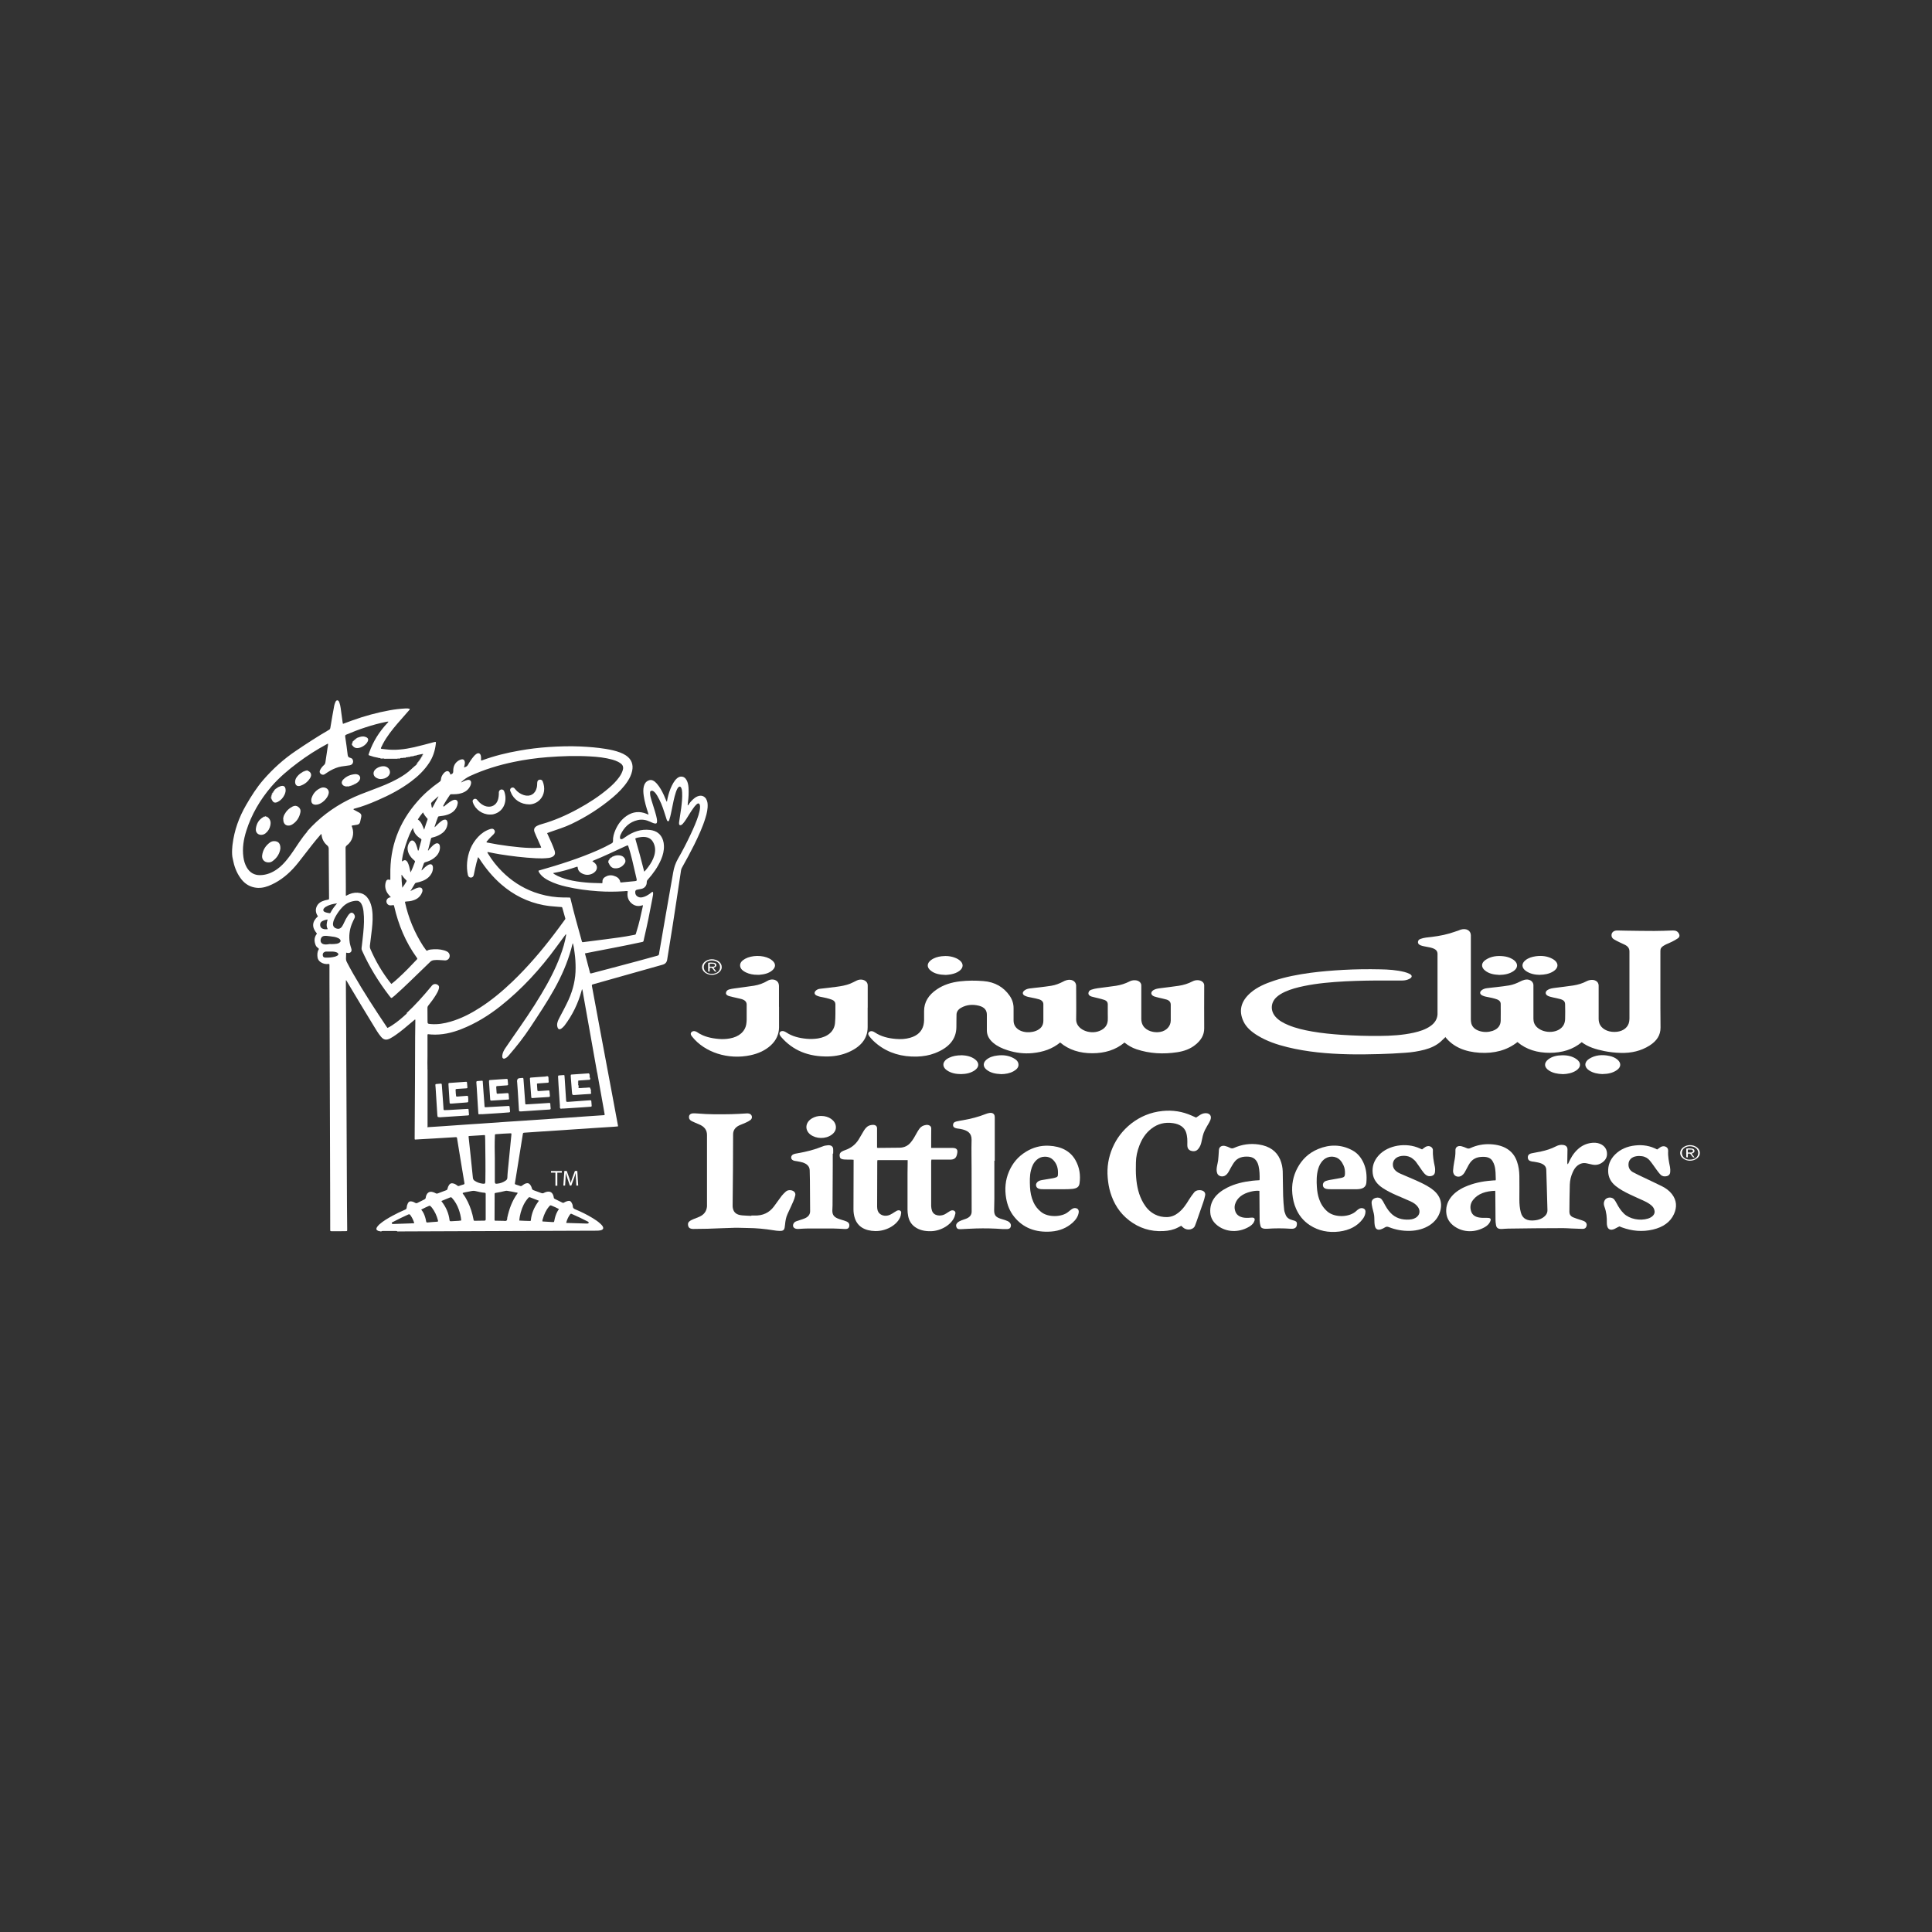 <?xml version="1.0" encoding="UTF-8"?>
<svg id="Layer_1" xmlns="http://www.w3.org/2000/svg" viewBox="0 0 283.46 283.46">
  <rect x="0" y="0" width="283.46" height="283.46" fill="#333333" stroke="none"/>
  <defs>
    <style>
      .cls-1 {
        fill: #fff;
      }
    </style>
  </defs>
  <path class="cls-1" d="M100.95,118.16s-.02.07-.06.08c-.05,0-.05-.04-.05-.07,0-.06,0-.12.05-.17.03.05-.02.13.06.16Z"/>
  <path class="cls-1" d="M62.73,156.76c0,2.8,0,5.6,0,8.39,0,.07.01.15-.04.21-.04-.08-.02-.16-.02-.24,0-2.71.02-5.41.03-8.12,0-.08-.01-.16.03-.24Z"/>
  <path class="cls-1" d="M57.59,111.33c-.31,0-.62,0-.93,0,0-.01,0-.02,0-.04.31,0,.62,0,.93,0,0,.01,0,.03,0,.04Z"/>
  <path class="cls-1" d="M65.03,118.23s0,.1.07.12c-.04.07-.1.12-.17.16-.02-.02-.03-.05-.01-.08.03-.08.05-.15.12-.21Z"/>
  <path class="cls-1" d="M56.66,111.29s0,.02,0,.04c-.13,0-.27.05-.39-.05.13,0,.26,0,.38,0Z"/>
  <path class="cls-1" d="M58.51,111.27c-.07,0-.15.01-.22.02-.04.02-.08.02-.11-.02.11-.06.23-.05.34-.04.02.01.02.02.01.03,0,0-.01,0-.02,0Z"/>
  <path class="cls-1" d="M63.34,118.44s.07.04.11.06c0,.06-.02.1-.09.14-.02-.07-.03-.13-.01-.19Z"/>
  <path class="cls-1" d="M61.37,111.78c0-.08.04-.14.11-.17l.02-.02.02.02c-.03.07-.06.14-.15.17Z"/>
  <path class="cls-1" d="M61.2,112c0-.08.04-.14.11-.17.01-.02.03-.02.04,0-.03.07-.07.14-.15.17Z"/>
  <path class="cls-1" d="M55.79,111.22c-.1,0-.21.02-.3-.05.1,0,.21-.03.3.05Z"/>
  <path class="cls-1" d="M56.06,111.28c-.1,0-.2.03-.28-.05.09,0,.18,0,.27,0,.02,0,.03.01.02.02,0,.01,0,.02-.02.02Z"/>
  <path class="cls-1" d="M60.16,111.01c-.08.09-.18.05-.28.05.08-.07.18-.05.28-.05Z"/>
  <path class="cls-1" d="M59.18,111.17c-.08.08-.18.05-.27.05-.02-.01-.02-.02-.02-.03,0,0,.01,0,.02,0,.09,0,.18,0,.27-.01Z"/>
  <path class="cls-1" d="M58.08,111.33h-.27s-.02-.02-.02-.03c0,0,.01-.01.02-.01.09,0,.19,0,.28,0,.01.01.02.03,0,.03,0,0-.01.01-.02.01Z"/>
  <path class="cls-1" d="M61.64,111.39c0-.08.03-.14.11-.17,0,.08-.04.14-.11.17Z"/>
  <path class="cls-1" d="M57.81,111.29s0,.03,0,.04c-.07,0-.15,0-.22,0,0-.01,0-.03,0-.04.07,0,.15,0,.22,0Z"/>
  <path class="cls-1" d="M61.53,111.56c0-.08.03-.14.11-.17,0,.08-.04.13-.11.17Z"/>
  <path class="cls-1" d="M58.08,111.33s0-.03.01-.05c.03,0,.06,0,.09-.01.04,0,.08.01.11.02-.06.07-.14.04-.22.04Z"/>
  <path class="cls-1" d="M63.77,121.4s-.06.09-.09.07c-.06-.04-.01-.09.02-.13.04,0,.04.04.06.06Z"/>
  <path class="cls-1" d="M62.78,124.73s.03.06.06.06c-.01.05-.05.1-.08.07-.05-.04-.02-.09.02-.13Z"/>
  <path class="cls-1" d="M61.32,124.79s.06,0,.09,0c0,.05,0,.1-.05.1-.06,0-.05-.06-.04-.1Z"/>
  <path class="cls-1" d="M61.85,127.74s-.04.09-.09.05c-.03-.03,0-.08.04-.11.03,0,.03.04.05.06Z"/>
  <path class="cls-1" d="M83.08,137.15s-.04-.04-.06-.06c0-.05.05-.1.08-.08.05.04.02.09-.02.13Z"/>
  <path class="cls-1" d="M61.96,110.83s.01-.08.05-.1c.02-.02.04-.02.06,0-.02.07-.04.13-.1.17-.03-.02-.03-.04,0-.07Z"/>
  <path class="cls-1" d="M60.95,110.84c-.07.06-.16.06-.25.05.07-.08.16-.05.25-.05Z"/>
  <path class="cls-1" d="M60.41,110.95c-.07.07-.16.06-.25.05.07-.08.16-.05.25-.05Z"/>
  <path class="cls-1" d="M61.8,111.12c.01-.07.04-.14.12-.16.02.07-.03.11-.07.16-.02.02-.03.02-.05,0Z"/>
  <path class="cls-1" d="M59.39,111.17c-.07,0-.15,0-.22,0,.07-.06.15-.05.23-.05.01.01.02.02,0,.03,0,0-.01.01-.02.01Z"/>
  <path class="cls-1" d="M56.06,111.28s0-.03,0-.04c.08-.01.16-.02.23.04-.07,0-.15,0-.22,0Z"/>
  <path class="cls-1" d="M58.51,111.27s0-.03,0-.04c.07,0,.15,0,.22,0-.06.07-.15.05-.23.05Z"/>
  <path class="cls-1" d="M63.77,121.4s-.05-.03-.06-.06c.01-.04.02-.08.06-.11,0,.04,0,.09,0,.13,0,.01,0,.03,0,.04Z"/>
  <path class="cls-1" d="M58.91,111.18s0,.03,0,.04c-.06,0-.11,0-.17,0,.05-.06.11-.05.18-.04Z"/>
  <path class="cls-1" d="M64.32,116.81s.05-.09.09-.07c.04.02.02.06-.03.07-.02.02-.04.02-.06,0Z"/>
  <path class="cls-1" d="M59.39,111.17s0-.03,0-.04c.05,0,.11,0,.16,0-.04.06-.11.06-.17.05Z"/>
  <path class="cls-1" d="M59.89,111.06c-.04.06-.11.06-.17.05-.01-.01-.02-.02,0-.03,0,0,.01-.01.02-.01.05,0,.11,0,.16,0Z"/>
  <path class="cls-1" d="M67.71,114.73s0,.04,0,.06c-.02.06-.06.06-.11.05h0c.01-.06.05-.1.11-.11Z"/>
  <path class="cls-1" d="M59.73,111.07s0,.03-.01.04c-.05,0-.11,0-.16,0,.05-.06.11-.05.17-.05Z"/>
  <path class="cls-1" d="M61.8,111.12s.03,0,.05,0c-.02.05-.03.11-.1.12,0-.05,0-.09.05-.11Z"/>
  <path class="cls-1" d="M60.59,110.95c-.06,0-.12,0-.18,0,.06-.05.12-.06.19-.05.01.02.02.03,0,.03,0,0-.01,0-.02,0Z"/>
  <path class="cls-1" d="M61.85,127.74s-.03-.04-.05-.06c0-.04.01-.08.05-.11,0,.04,0,.09,0,.13,0,.02,0,.03-.01.04Z"/>
  <path class="cls-1" d="M61.17,110.79c-.06.06-.14.06-.22.05.06-.06.14-.06.22-.05Z"/>
  <path class="cls-1" d="M62,110.62s.08-.07.13-.02c.02.03,0,.06-.04.08-.02,0-.04-.02-.04-.05-.01,0-.03-.01-.05-.02Z"/>
  <path class="cls-1" d="M103.6,117.21c-.25-.39-.66-.55-1.11-.42-.23.07-.44.18-.62.33-.37.29-.67.64-.91,1.04-.13-.02-.06-.1-.06-.16,0-.09.01-.18.03-.27.1-.72.13-1.43.09-2.15-.03-.39-.09-.78-.29-1.13-.18-.32-.44-.53-.84-.51-.24.02-.43.14-.6.29-.2.18-.35.39-.49.62-.33.55-.55,1.14-.73,1.76-.1.33-.15.67-.22,1.01-.07-.03-.08-.09-.1-.14-.11-.27-.22-.54-.34-.8-.28-.61-.6-1.21-1.05-1.72-.16-.18-.33-.33-.55-.44-.21-.1-.42-.11-.63-.02-.39.15-.61.45-.71.84-.12.45-.09.9-.03,1.36.12.87.37,1.71.64,2.54.03.08.05.17.08.26-.13,0-.21-.06-.3-.1-1.03-.42-2.01-.32-2.93.31-.76.52-1.28,1.24-1.64,2.07-.22.51-.38,1.05-.35,1.61,0,.17-.05.26-.19.34-.66.37-1.34.71-2.03,1.01-2.78,1.22-5.67,2.13-8.58,2.96-.05.01-.11.01-.14.08.08.23.21.42.37.59.33.36.73.62,1.17.84.81.41,1.67.68,2.55.88,1.54.36,3.1.56,4.67.67,1.26.09,2.51.08,3.77,0,.19-.01.39-.06.58,0-.13.67,0,1.26.49,1.72.49.46,1.08.56,1.71.32.03.07.01.12,0,.18-.27,1.26-.54,2.51-.93,3.73-.15.49-.03.38-.54.49-1.3.27-2.62.42-3.94.6-1.09.15-2.19.28-3.28.42-.21.03-.21.03-.27-.18-.57-2.05-1.15-4.1-1.64-6.17-.05-.19-.05-.19-.26-.19-.54,0-1.07,0-1.61-.04-1.2-.09-2.36-.34-3.48-.75-1.8-.66-3.36-1.69-4.71-3.04-.77-.77-1.44-1.61-2.01-2.55-.05-.09-.13-.17-.13-.28.08-.02.14,0,.2.01.53.1,1.05.22,1.58.3,1.77.28,3.55.5,5.35.59.6.03,1.2.03,1.8-.04.25-.03.5-.09.72-.24.21-.15.3-.35.26-.61-.02-.14-.06-.27-.11-.39-.23-.65-.52-1.28-.81-1.91-.07-.16-.15-.32-.23-.5.17-.06.31-.11.46-.17,1.05-.37,2.11-.69,3.11-1.17,2.2-1.05,4.23-2.35,6.09-3.92.82-.7,1.58-1.46,2.17-2.37.3-.46.53-.95.65-1.5.2-.95-.11-1.73-.92-2.27-.26-.17-.54-.31-.83-.42-.7-.27-1.43-.42-2.17-.54-1.22-.2-2.44-.29-3.67-.35-1.56-.07-3.12-.02-4.67.08-1.44.1-2.88.27-4.31.53-1.83.32-3.63.76-5.38,1.4-.07.02-.13.05-.22.05-.02-.08,0-.16,0-.24.01-.16,0-.33-.04-.49-.09-.33-.34-.43-.63-.25-.16.1-.3.24-.42.39-.32.38-.6.8-.84,1.24-.13.23-.34.29-.56.37,0-.11.03-.18.05-.26.04-.2.09-.39.05-.59-.06-.28-.25-.4-.52-.33-.11.03-.22.07-.33.13-.61.35-.86.91-.84,1.58,0,.25-.06.37-.27.45-.05.02-.08.08-.15.04-.03-.07-.05-.15-.08-.22-.12-.25-.34-.33-.59-.2-.11.05-.2.13-.28.22-.25.27-.41.58-.44.95-.01.17-.09.25-.21.34-1.2.84-2.3,1.79-3.26,2.9-2.69,3.07-4.03,6.64-3.95,10.73,0,.24,0,.49,0,.74-.03,0-.06,0-.08,0-.31-.09-.49,0-.58.3-.05.16-.08.32-.09.48-.03.62.23,1.13.64,1.58.06.06.15.1.16.21-.06,0-.1,0-.15.02-.31.08-.51.36-.47.65.04.31.33.55.64.51.08-.01.16,0,.24-.02.22-.03.21-.03.26.19.62,2.71,1.67,5.23,3.3,7.49.12.17.12.17-.03.33-.87.93-1.75,1.84-2.69,2.69-.32.29-.64.59-1,.85-.05-.05-.08-.09-.12-.14-1.21-1.53-2.19-3.2-2.96-4.99-.07-.16-.09-.31-.07-.48.1-.82.21-1.64.3-2.47.1-.94.16-1.89.02-2.83-.08-.53-.22-1.03-.5-1.49-.29-.47-.68-.81-1.23-.93-.54-.12-1.07-.06-1.58.15-.17.07-.34.16-.51.25-.05-.09-.03-.17-.03-.25,0-.37,0-.75,0-1.12-.01-1.88-.03-3.76-.04-5.63,0-.17.03-.27.18-.39.83-.62,1.14-1.68.79-2.66-.03-.08-.07-.14-.07-.22.05-.06.12-.05.18-.06.21-.03.41-.06.62-.1.24-.04.39-.18.44-.42.05-.24.11-.48.16-.72.06-.29-.02-.47-.27-.62-.24-.13-.48-.26-.72-.39-.06-.03-.14-.05-.15-.14.04-.05.09-.06.14-.07,1.16-.3,2.28-.74,3.38-1.22,1.74-.75,3.42-1.63,4.94-2.77,1.03-.77,1.94-1.65,2.65-2.73.55-.84.85-1.76.97-2.76.04-.35.03-.35-.3-.27-.96.25-1.91.52-2.88.74-1.39.31-2.8.49-4.23.3-.17-.02-.34-.05-.52-.06-.13-.01-.15-.07-.1-.18.1-.2.19-.41.3-.61.58-1.07,1.33-2.02,2.12-2.94.53-.62,1.07-1.22,1.6-1.83.08-.09.18-.17.19-.32-.21-.05-.41-.06-.61-.05-.78.04-1.56.13-2.33.27-1.87.34-3.71.84-5.5,1.49-.45.16-.9.33-1.36.5-.02-.08-.04-.15-.05-.22-.1-.7-.2-1.41-.29-2.11-.04-.25-.08-.5-.17-.74-.06-.16-.11-.37-.31-.38-.22,0-.27.22-.34.38-.05.12-.09.26-.12.39-.1.49-.19.98-.27,1.48-.11.61-.21,1.22-.31,1.83-.02.11-.06.17-.16.23-1.69.98-3.32,2.04-4.93,3.13-1.76,1.19-3.32,2.6-4.72,4.21-.98,1.13-1.78,2.39-2.53,3.69-1.05,1.81-1.75,3.74-2,5.82h0s-.18,1.32.03,2.08c0,0,0,0,0,0h0s.01.06.02.1c.18.97.51,1.88,1.08,2.69.51.73,1.17,1.24,2.06,1.42.71.15,1.4.04,2.06-.21,1.39-.54,2.56-1.41,3.58-2.49.59-.62,1.1-1.31,1.63-1.99.79-1.01,1.56-2.04,2.41-3,.05-.05.07-.13.16-.13.04.03.03.07.03.1.07.63.34,1.15.82,1.55.18.15.23.3.23.51,0,.64.01,1.28.01,1.91.01,1.77.03,3.54.04,5.3,0,.22,0,.22-.23.26-.26.04-.51.12-.76.22-.88.35-1.26,1.37-.64,2.2-.89.82-.93,1.6-.15,2.54-.01.02-.03.04-.04.07-.39.52-.37,1.08-.14,1.65.08.18.22.31.38.43.07.05.12.09.05.2-.21.35-.21.75-.16,1.14.04.29.2.52.44.69.35.24.73.33,1.14.28.12-.02.17,0,.17.15,0,.83,0,1.66,0,2.49.01,2.96.02,5.92.03,8.88.01,3.86.03,7.71.04,11.57.01,3.35.02,6.71.03,10.06,0,1.93,0,3.86.01,5.8,0,.26,0,.26.25.26.4,0,.8,0,1.2,0,.27,0,.55,0,.82-.01.22,0,.22,0,.22-.23,0-.05,0-.09,0-.14,0-1.08-.02-2.17-.03-3.25-.02-3.55-.04-7.09-.05-10.63-.03-5.16-.05-10.32-.07-15.47-.01-2.17-.02-4.34-.04-6.51,0-.19,0-.37,0-.56.02,0,.04-.01.05-.02.05.09.11.18.16.27,1.29,2.15,2.57,4.32,3.89,6.45.33.53.63,1.07,1.03,1.54.41.5.79.57,1.37.27.3-.16.58-.34.86-.54.81-.56,1.55-1.22,2.3-1.84.16-.14.33-.27.49-.41.05.06.04.11.04.15,0,.81-.03,1.62-.03,2.43-.01,2.06-.01,4.12-.02,6.18-.01,2.87-.04,5.74-.05,8.61,0,.31-.02.27.26.25.87-.05,1.75-.1,2.62-.15,1.05-.06,2.09-.12,3.14-.19.13,0,.19.02.2.15,0,.05.01.09.02.13.17,1.04.34,2.08.51,3.13.18,1.1.36,2.21.55,3.31.03.15-.02.19-.15.23-.21.06-.42.12-.62.2-.12.05-.2.01-.29-.06-.17-.14-.36-.25-.58-.3-.27-.07-.46,0-.61.22-.11.17-.19.35-.23.55-.02.12-.08.19-.2.23-.41.15-.82.3-1.22.46-.11.04-.2.05-.31-.02-.16-.1-.35-.16-.53-.2-.33-.07-.62.07-.78.36-.08.14-.14.3-.15.46-.01.14-.08.22-.21.29-.34.16-.67.33-1,.5-.12.06-.21.07-.33,0-.16-.1-.34-.18-.53-.21-.29-.05-.44.03-.57.3-.09.19-.15.4-.16.6-.01.19-.11.26-.26.32-.63.27-1.24.56-1.84.89-.67.37-1.33.75-1.91,1.26-.14.13-.27.27-.37.44-.13.24-.06.39.18.5.14.06.31.05.45.1h0c.09-.08.2-.08.31-.08.6,0,1.2,0,1.79,0,.11,0,.22,0,.31.08h0s0,0,0,0c.06,0,.13-.01.19-.01,1.65,0,3.3-.02,4.95-.02,4.44-.02,8.88-.03,13.32-.05,2.6,0,5.2-.02,7.79-.03,1,0,2-.01,3.01-.01.17,0,.35-.02.52-.05.41-.09.51-.33.26-.67-.08-.11-.18-.21-.28-.3-.34-.32-.73-.58-1.12-.82-.82-.5-1.67-.92-2.56-1.29-.23-.09-.36-.21-.37-.46,0-.15-.06-.3-.13-.44-.14-.31-.33-.4-.66-.31-.18.05-.34.12-.5.22-.09.05-.16.05-.25,0-.36-.18-.72-.36-1.08-.53-.1-.05-.16-.1-.17-.22-.01-.16-.07-.32-.14-.47-.14-.27-.36-.4-.66-.39-.24.01-.46.09-.67.2-.12.06-.21.06-.33.02-.38-.15-.77-.29-1.15-.42-.14-.05-.22-.12-.26-.27-.05-.21-.14-.4-.27-.56-.16-.2-.33-.25-.58-.18-.22.06-.41.19-.59.33-.08.06-.15.09-.25.06-.23-.08-.46-.16-.7-.23-.09-.03-.12-.08-.1-.18.08-.45.14-.9.22-1.35.19-1.2.39-2.41.58-3.61.12-.73.23-1.46.35-2.18.04-.26.04-.26.29-.28.63-.05,1.25-.09,1.88-.13,1.76-.12,3.53-.23,5.29-.35.99-.06,1.98-.14,2.97-.2.99-.07,1.98-.13,2.97-.19.19-.01.38-.03.57-.05,0-.05,0-.09,0-.12-.29-1.57-.58-3.15-.88-4.72-.56-2.99-1.12-5.97-1.68-8.96-.42-2.23-.83-4.45-1.24-6.68-.06-.31-.06-.31.23-.39,3.37-.95,6.74-1.9,10.11-2.85.4-.11.62-.35.68-.75.27-1.73.56-3.45.83-5.17.2-1.24.38-2.48.57-3.73.21-1.39.43-2.79.63-4.18.02-.16.07-.3.15-.43.63-1.11,1.23-2.23,1.8-3.37.62-1.27,1.22-2.55,1.63-3.9.21-.67.37-1.35.32-2.07-.02-.25-.08-.48-.21-.7ZM60.1,179.5c-.77.03-1.55.06-2.32.08-.1,0-.25.04-.29-.09-.05-.16.12-.18.21-.23.72-.39,1.46-.73,2.2-1.07.13-.06.21-.04.3.08.26.36.45.74.58,1.2-.24.01-.46.03-.68.03ZM83.65,178.17c.06-.08.11-.12.22-.07.8.35,1.59.72,2.36,1.12.04.02.08.04.11.08.07.07.05.13-.03.18-.06.04-.14.04-.21.04-.97-.03-1.95-.06-2.92-.09-.03,0-.07-.01-.11-.02.12-.46.3-.86.57-1.23ZM79.63,178.87c.19-.67.46-1.3.92-1.84.18-.21.19-.22.43-.12.34.14.68.29,1.03.48-.08.13-.17.24-.23.36-.23.42-.36.87-.45,1.34-.04.22-.04.22-.26.21-.49-.03-.98-.06-1.48-.09-.03-.14.01-.24.04-.34ZM91.17,129.47c-.07,0-.15.03-.17-.08-.1-.53-.5-.76-.96-.9-.45-.14-.89-.06-1.28.19-.26.16-.39.4-.37.71.01.19,0,.2-.18.19-.75-.02-1.49-.03-2.24-.1-.9-.08-1.79-.2-2.66-.43-.67-.18-1.32-.4-1.92-.76-.07-.05-.17-.07-.22-.2,1.23-.2,2.39-.56,3.53-.94.06.05.06.09.06.14.03.37.23.63.54.81.55.32,1.12.34,1.69.04.15-.08.27-.19.38-.31.29-.35.28-.8-.04-1.14-.12-.13-.25-.23-.4-.31,0-.06.04-.08.07-.09,1.59-.64,3.13-1.39,4.68-2.1.09-.04.18-.08.28-.12.16-.06.17-.06.23.11.23.66.4,1.34.57,2.02.22.9.42,1.81.63,2.71.07.29.04.34-.25.37-.65.07-1.3.13-1.96.19ZM93.22,123.02c.21-.12.43-.14.65-.18.36-.06.72-.08,1.08.02.39.11.68.34.87.69.35.63.37,1.28.18,1.96-.18.63-.51,1.18-.9,1.7-.17.22-.33.45-.58.68-.42-1.66-.84-3.26-1.32-4.88ZM63.33,117.72c.31-.29.62-.59.95-.86.02-.02.04-.02.06,0-.3.54-.61,1.08-.89,1.64-.06.03-.08-.02-.11-.06-.03-.16-.04-.32-.08-.48-.03-.1,0-.17.07-.24ZM62.05,119.18c.18.35.39.65.65.91.04.04.05.09.03.15-.19.48-.33.98-.5,1.49-.24-.57-.39-1.15-.93-1.5.23-.36.47-.7.76-1.04ZM60.59,121.46c.11.73.54,1.22,1.13,1.59.12.07.13.14.09.27-.14.49-.27.98-.4,1.47-.03.04-.06.04-.09,0-.08-.3-.15-.6-.27-.88-.06-.14-.13-.28-.23-.4-.23-.27-.5-.26-.71.03-.24.34-.35.72-.3,1.13.05.43.25.79.52,1.12.14.17.3.32.47.46.07.05.11.1.08.2-.08.26-.49,1.3-.65,1.55-.06-.28-.12-.55-.18-.82-.05-.2-.12-.4-.21-.59-.23-.45-.46-.5-.85-.19-.1-.77.98-4.1,1.6-4.92ZM58.9,128.37c.1-.01.1.07.13.11.16.23.34.45.55.64.06.06.11.1.05.21-.17.3-.35.59-.61.92-.07-.66-.11-1.27-.12-1.88ZM45.08,122.02c-.42.48-.8.99-1.16,1.52-.59.86-1.13,1.74-1.79,2.55-.43.53-.89,1.02-1.44,1.41-.75.54-1.57.88-2.51.9-.88.02-1.54-.38-1.98-1.14-.27-.47-.42-.99-.49-1.52-.18-1.31.03-2.58.42-3.82.76-2.42,2.03-4.57,3.67-6.5,1.16-1.35,2.51-2.48,3.93-3.54,1.33-1,2.73-1.89,4.19-2.68.06-.03.12-.08.21-.09.02.23-.05.45-.08.67-.1.69-.21,1.39-.31,2.08-.02.14-.07.26-.18.36-.24.22-.46.47-.6.77-.08.17-.09.34.04.49.13.15.29.21.49.18.1-.02.18-.09.26-.14.48-.34.98-.63,1.53-.84.53-.21,1.09-.27,1.65-.34.14-.02.27-.03.41-.06.29-.07.46-.26.47-.53,0-.29-.12-.49-.41-.56-.26-.06-.36-.17-.39-.45-.09-.86-.23-1.71-.35-2.57,0-.04,0-.07-.01-.11-.04-.15.03-.22.17-.28.93-.4,1.87-.76,2.83-1.07.99-.32,1.99-.6,3.01-.8.1-.02.21-.05.32-.03-.02.11-.1.16-.16.22-1.18,1.26-2.08,2.69-2.65,4.32-.02.06-.04.12-.06.18-.06.19-.06.19.12.25.41.15.83.26,1.27.33.09.06.21,0,.3.05h0c.09.06.19.02.29.03.07,0,.14-.02.21.02h0c.14.06.28.02.41.03.29,0,.58,0,.87,0,.08,0,.16,0,.23,0,.09,0,.18,0,.27,0,.09,0,.17-.01.25-.05.07-.01.14,0,.2,0,.08-.01.16.03.23-.03h0c.05-.04.11-.02.16-.03.09-.01.19.03.28-.03h0c.06-.04.13-.02.2-.03.06,0,.13.02.19-.03h0s.1-.02.15-.03c.06,0,.13.02.18-.03h0c.08-.06.2.01.28-.05h0c.08-.05.17,0,.25-.05h0s.1-.03.15-.03c.05,0,.1.01.15-.03h0c.07-.05.17,0,.25-.06h0c.07-.03.15-.01.22-.05.27-.06.55-.11.82-.17.02,0,.04,0,.05.02,0,.03,0,.07-.01.1-.03.03-.04.07-.06.11-.03.03-.04.07-.06.11h0s-.08.1-.1.16c-.03.03-.05.07-.07.11h0s-.08.11-.11.16c0,0,0,0,0,0h0s0,0,0,0c-.05.05-.08.11-.11.16h0s-.04.05-.06.08c-.04.04-.08.09-.1.14h0s-.04.05-.06.08c-.04.04-.08.09-.1.14h0s-.04.03-.06.06h0s-.05.04-.06.08c-.02.08-.09.13-.15.18-.03.02-.05.04-.07.06h0s-.04.03-.06.05h0s-.04.03-.06.05h0s-.04.03-.06.05h0s-.04.03-.06.06h0s-.04.03-.06.05h0s-.04.03-.06.05h0s-.04.03-.06.05h0s-.05.04-.06.06c-.63.61-1.36,1.09-2.13,1.51-1.12.62-2.31,1.08-3.5,1.53-1.25.47-2.51.93-3.71,1.54-2.29,1.16-4.31,2.68-6.02,4.61ZM47.51,133.31c.07-.11.17-.19.28-.26.49-.3,1.04-.43,1.66-.51-.39.47-.72.89-.96,1.37-.04.07-.09.08-.16.07-.24-.04-.49-.08-.71-.19-.2-.1-.24-.29-.12-.48ZM47.2,135.2c.19-.13.55-.26.87-.29-.13.48-.25.94.02,1.41-.3.05-.56.03-.81-.09-.37-.17-.42-.8-.08-1.03ZM49.5,140.2c-.12.09-.26.13-.4.17-.44.11-.88.14-1.33.13-.26,0-.38-.11-.41-.31-.04-.26.05-.43.28-.53.08-.04.16-.05.24-.05.17,0,.35,0,.52,0,.27,0,.55-.01.81.06.1.03.19.05.28.11.2.13.2.3.02.43ZM49.8,138.32c-.25.15-.53.17-.81.19-.21.02-.42,0-.63,0-.24.04-.49.08-.73.05-.49-.05-.71-.41-.54-.87.09-.26.29-.36.54-.38.27-.02.54.03.81.06.39.05.8.08,1.16.26.1.05.2.1.27.18.16.18.13.38-.08.5ZM59.71,148.68c-.69.64-1.4,1.25-2.19,1.76-.21.14-.43.27-.67.38-.03-.05-.06-.08-.09-.12-1.72-2.57-3.41-5.15-4.94-7.83-.33-.58-.65-1.16-.95-1.75-.07-.14-.11-.28-.11-.44.02-.3.02-.6.03-.91.11.02.2.05.29.05.36.02.57-.24.48-.58-.09-.32-.2-.62-.25-.95-.14-.94-.04-1.85.31-2.73.12-.3.27-.6.41-.89.13-.27-.11-.72-.4-.76-.11-.01-.2.03-.28.09-.13.1-.23.23-.32.37-.21.31-.38.64-.54.98-.1.21-.19.42-.32.6-.24.33-.53.4-.91.24-.32-.14-.45-.41-.39-.79.05-.3.17-.58.31-.84.29-.53.63-1.03,1.05-1.46.54-.57,1.22-.88,2-.94.35-.03.6.12.77.41.2.35.28.73.33,1.12.13,1.06.07,2.11-.03,3.16-.07.74-.16,1.48-.25,2.23-.02.13,0,.25.06.37,1.06,2.37,2.41,4.57,3.99,6.63.07.09.14.17.21.26.07.09.15.1.23.03.11-.09.23-.18.34-.27.78-.68,1.52-1.39,2.26-2.1,1-.96,2-1.92,2.99-2.89.15-.15.33-.21.53-.24.46-.05.91-.01,1.36.02.09,0,.18.02.27.02.32,0,.58-.19.66-.48.09-.31-.04-.63-.32-.8-.14-.08-.29-.14-.45-.19-.65-.19-1.31-.21-1.98-.13-.16.02-.33.05-.47.14-.1.06-.16.04-.22-.05-.14-.2-.29-.4-.43-.6-1.27-1.98-2.16-4.12-2.66-6.42,0-.02,0-.05,0-.08.31-.07.62-.04.92-.12.32-.08.63-.18.9-.37.32-.22.54-.51.68-.87.02-.05.04-.1.05-.16.08-.39-.15-.63-.54-.56-.19.03-.37.1-.54.18-.18.08-.36.17-.54.26,0,.03-.03.04-.06.05-.02.02-.05.01-.07,0,0-.03.01-.05.05-.06.2-.33.41-.67.6-1,.05-.09.12-.12.21-.14.31-.06.62-.15.91-.26.34-.13.65-.32.92-.57.36-.35.58-.77.61-1.27,0-.1,0-.2-.02-.3-.06-.25-.25-.36-.49-.29-.17.05-.31.15-.45.25-.26.19-.47.43-.7.65-.04-.04-.04-.09,0-.13.1-.29.22-.58.31-.87.04-.13.12-.19.24-.22.45-.12.87-.31,1.25-.59.43-.32.74-.72.86-1.26.04-.18.04-.36.01-.54-.06-.34-.32-.47-.63-.33-.15.07-.28.17-.4.28-.22.19-.4.42-.6.63l-.06.11c-.05.02-.07,0-.06-.06.01-.06.02-.12.06-.16.13-.51.27-1.02.39-1.53.03-.12.09-.15.2-.17.4-.09.78-.23,1.14-.44.49-.28.86-.66,1.02-1.22.06-.21.1-.42.05-.64-.06-.27-.24-.38-.51-.31-.18.05-.33.16-.47.27-.33.25-.59.56-.89.84-.04-.04-.04-.09,0-.13.14-.46.32-.91.48-1.36.04-.11.11-.12.21-.13.37-.04.74-.09,1.1-.2.35-.11.68-.26.96-.51.36-.31.56-.71.63-1.17.06-.4-.21-.63-.6-.51-.21.06-.39.18-.58.3-.31.21-.58.46-.88.69-.1,0-.1-.05-.07-.12.28-.56.63-1.08.98-1.6.07-.1.14-.12.25-.11.48,0,.96,0,1.43-.15.57-.17,1.03-.49,1.3-1.04.07-.13.11-.27.13-.41.05-.36-.16-.56-.52-.5-.21.04-.4.12-.59.21-.11.05-.21.1-.32.16-.02-.01-.02-.03-.02-.04,0-.01.01-.02.02-.02.38-.36.79-.66,1.27-.88,2.06-.95,4.21-1.61,6.43-2.07,1.63-.34,3.28-.57,4.95-.7,2.08-.16,4.17-.23,6.25-.11,1.11.06,2.22.18,3.29.48.28.08.55.18.81.31.13.07.25.14.37.23.34.24.44.56.33.96-.11.39-.3.74-.54,1.07-.43.6-.96,1.12-1.52,1.6-1.39,1.19-2.92,2.18-4.52,3.05-1.7.93-3.47,1.71-5.35,2.24-.23.06-.45.14-.66.25-.4.22-.52.5-.36.93.14.37.32.74.48,1.1.16.36.31.72.47,1.07,0,.02.01.03.02.06-.08.07-.18.06-.28.06-.93.05-1.86.02-2.79-.07-1.11-.1-2.21-.24-3.31-.42-.51-.09-1.02-.19-1.53-.28-.04,0-.09-.02-.12-.06.01-.1.09-.15.15-.22.26-.33.57-.61.87-.91.23-.23.27-.43.15-.63-.13-.21-.32-.26-.63-.16-.69.22-1.28.62-1.77,1.15-.98,1.05-1.48,2.32-1.61,3.74-.05.61-.02,1.22.11,1.82.05.26.2.4.43.41.22,0,.39-.13.44-.4.12-.58.24-1.16.38-1.73.07-.28.16-.56.24-.86.11.05.15.15.2.22.9,1.38,1.93,2.65,3.18,3.74,1.81,1.58,3.88,2.62,6.24,3.07.65.12,1.3.19,1.95.23.22.02.44.04.65.05.09,0,.13.04.15.12.14.51.28,1.02.43,1.52.04.12-.04.19-.1.27-.52.71-1.04,1.43-1.58,2.13-1.84,2.42-3.81,4.72-6,6.83-1.51,1.45-3.12,2.8-4.89,3.93-1.33.85-2.73,1.57-4.25,2.01-.94.28-1.9.44-2.88.36-.5-.04-.51-.03-.51-.55,0-.6,0-1.2-.01-1.8,0-.15.04-.26.13-.37.4-.5.78-1.01,1.11-1.55.18-.29.34-.58.43-.91.08-.29.03-.44-.17-.58-.23-.15-.51-.16-.72,0-.1.07-.17.17-.24.26-1.13,1.37-2.32,2.7-3.62,3.91ZM64.09,179.25c-.45.04-.91.06-1.36.11-.15.02-.19-.04-.21-.17-.03-.22-.09-.43-.15-.63-.12-.39-.29-.76-.57-1.09.38-.21.77-.38,1.16-.55.08-.03.14-.02.2.04.07.08.15.16.22.24.42.55.7,1.17.87,1.83.05.19.03.2-.15.22ZM67.42,179.11c-.42.03-.84.05-1.25.07-.1,0-.19,0-.21-.14-.12-1.02-.51-1.92-1.14-2.73-.02-.02-.03-.05-.06-.1.43-.17.86-.34,1.27-.52.13-.05.19-.03.28.06.46.5.77,1.07,1,1.7.18.51.31,1.04.36,1.59-.07.07-.17.05-.26.05ZM71.07,179.09c-.45,0-.91.02-1.36.02-.2,0-.2,0-.24-.21-.17-.9-.44-1.76-.84-2.58-.19-.4-.42-.79-.69-1.14-.03-.03-.06-.06-.06-.13.09-.07.21-.08.33-.11.36-.08.71-.14,1.07-.21.16-.03.32-.02.48.02.44.1.88.22,1.34.25.14,0,.16.07.16.19,0,1.24,0,2.47,0,3.71,0,.15-.06.19-.19.19ZM68.76,166.79s0-.05,0-.11c.6-.04,1.18-.07,1.76-.11.15,0,.31-.02.46-.03.17-.01.18-.01.19.17.01.2.02.4.02.6.02,2,.06,4.01.02,6.01,0,.33-.05.38-.38.35-.43-.05-.83-.19-1.19-.43-.16-.11-.24-.24-.26-.45-.11-1.13-.23-2.27-.35-3.4-.09-.87-.19-1.74-.28-2.61ZM76.41,177.86c.21-.76.54-1.47,1.07-2.07.15-.17.15-.17.37-.09.4.15.8.31,1.22.47-.07.1-.13.17-.18.25-.54.77-.9,1.62-1,2.56,0,.09-.01.16-.13.16-.52,0-1.03-.04-1.57-.06.03-.43.11-.83.22-1.23ZM75.77,174.96c.06.01.13.01.18.07,0,.02-.01.05-.03.07-.78,1.06-1.21,2.27-1.49,3.54-.03.15,0,.35-.11.44-.12.1-.32.04-.48.04-.35,0-.69-.01-1.04-.02-.26,0-.24.01-.24-.24,0-1,0-2,.01-3,0-.22,0-.44,0-.66,0-.11.02-.16.14-.18.5-.07.98-.18,1.47-.3.09-.02.18-.02.27,0,.44.07.88.15,1.31.25ZM72.61,166.65c.01-.27,0-.23.24-.25.66-.06,1.33-.09,1.99-.12.21,0,.21,0,.19.21-.17,1.76-.35,3.51-.52,5.27-.03.33-.06.67-.07,1.01,0,.19-.08.33-.24.44-.38.27-.81.42-1.27.46-.26.03-.33-.04-.33-.3,0-1.13,0-2.26,0-3.39-.02-1.11-.04-2.22.01-3.33ZM87.62,157.37c.3,1.69.6,3.39.91,5.08.06.32.12.64.17.97.03.18.02.19-.15.2-.84.06-1.67.11-2.51.17-1.18.08-2.36.17-3.54.25-.59.04-1.18.08-1.77.12-1.27.09-2.54.18-3.82.26-.92.06-1.84.12-2.75.18-1.19.08-2.38.17-3.57.25-.61.04-1.22.08-1.83.12-1.24.09-2.47.17-3.71.26-.77.05-1.54.1-2.32.15-.01,0-.03-.02-.04-.03.03-.1.01-.2.01-.3,0-2.67,0-5.34,0-8.01,0-.1-.02-.2.02-.3-.03-.57,0-1.15,0-1.72,0-.99,0-1.99,0-2.98,0-.06,0-.13,0-.19,0-.1.05-.12.14-.11.14.01.27.03.41.04,1.54.1,3-.23,4.42-.79,2.09-.82,3.97-1.98,5.72-3.36,3.16-2.5,5.85-5.44,8.22-8.69.46-.63.92-1.25,1.38-1.87.05-.01.08,0,.06.06-.17,1.07-.49,2.11-.87,3.12-.73,1.97-1.71,3.82-2.79,5.62-1.3,2.19-2.75,4.27-4.2,6.35-.36.52-.73,1.05-1.08,1.58-.21.31-.38.64-.43,1.02,0,.03-.01.05-.01.08,0,.15-.01.31.13.39.14.09.28,0,.41-.07.17-.1.3-.24.42-.38,1.13-1.3,2.19-2.65,3.14-4.09,1.22-1.85,2.45-3.68,3.53-5.62,1.05-1.88,1.92-3.84,2.49-5.93.07-.25.13-.51.2-.77.02-.03.03-.03.05,0,.13.47.19.95.25,1.42.1.71.14,1.43.14,2.15.01,1.64-.36,3.19-1.03,4.68-.4.88-.86,1.73-1.31,2.58-.13.25-.26.5-.33.78-.05.21-.06.41,0,.62.1.38.3.45.62.22.16-.12.31-.26.43-.42,1.15-1.52,1.97-3.2,2.48-5.04.02-.09.05-.17.07-.26,0,0,.01,0,.03-.02.1.25.11.51.16.77.37,2.02.72,4.05,1.08,6.07.32,1.78.63,3.57.95,5.35ZM102.51,119.51c-.31,1.01-.74,1.97-1.19,2.93-.57,1.21-1.18,2.4-1.85,3.56-.36.63-.58,1.28-.7,1.99-.35,2.04-.72,4.07-1.07,6.1-.3,1.74-.6,3.48-.9,5.22-.04.21-.08.41-.1.62-.02.17-.08.24-.26.29-2,.56-4,1.09-6,1.62-1.21.32-2.43.64-3.64.96-.11.03-.2.06-.24-.1-.24-.93-.49-1.86-.74-2.82.4-.08.78-.15,1.16-.23,2.29-.45,4.6-.87,6.88-1.37.65-.14.5-.01.65-.65.45-1.91.84-3.84,1.2-5.77.04-.19.07-.38.1-.56.01-.1.02-.2.01-.3,0-.16-.07-.19-.21-.09-.1.07-.18.15-.28.22-.34.24-.69.44-1.1.52-.21.04-.42.03-.61-.07-.25-.12-.4-.32-.42-.6-.02-.31.07-.42.38-.47.18-.03.36-.06.54-.1.47-.11.77-.48.77-.96,0-.16.04-.27.15-.39.79-.89,1.48-1.85,1.95-2.95.28-.65.45-1.32.42-2.04-.01-.27-.05-.53-.13-.78-.3-.93-.97-1.41-1.91-1.52-1.33-.16-2.51.26-3.59,1.02-.15.1-.29.22-.46.3-.24.1-.37,0-.36-.25,0-.13.04-.25.09-.37.51-1.1,1.31-1.87,2.52-2.15.62-.14,1.23-.03,1.81.24.21.09.41.2.63.25.27.06.38,0,.39-.29.01-.27-.06-.54-.12-.81-.2-.79-.48-1.56-.71-2.35-.09-.31-.18-.61-.19-.93,0-.14-.04-.31.13-.39.16-.07.3,0,.43.1.21.17.36.39.49.61.45.76.77,1.56,1.03,2.4.11.36.22.71.34,1.06.04.11.08.28.22.28.16,0,.16-.17.2-.29.18-.53.26-1.08.38-1.62.16-.77.3-1.55.55-2.31.05-.16.11-.31.18-.46.04-.08.08-.16.14-.23.19-.25.39-.22.5.07.08.2.1.4.11.61.04.78-.04,1.55-.14,2.32-.09.65-.2,1.3-.29,1.94-.02.12-.03.24-.02.35,0,.17.13.24.28.19.11-.04.2-.12.28-.21.19-.21.35-.45.5-.68.34-.53.65-1.07,1.02-1.58.12-.17.25-.34.4-.49.07-.07.14-.14.23-.19.13-.06.2-.04.28.07.07.1.08.22.09.34.01.4-.09.78-.2,1.15Z"/>
  <path class="cls-1" d="M60.21,130.7s.04,0,.07,0c-.02.03-.05.06-.08.04-.03-.02-.01-.04.01-.05Z"/>
  <path class="cls-1" d="M60.59,110.95s0-.03.02-.04c.04,0,.07,0,.11,0-.03.05-.07.05-.12.05Z"/>
  <path class="cls-1" d="M84.06,138.46s-.04,0-.05,0c0-.03-.02-.08.03-.07.02,0,.03.04.02.07Z"/>
  <path class="cls-1" d="M61.96,110.83s0,.05,0,.07c0,.03-.01.06-.05.05,0-.05,0-.09.05-.12Z"/>
  <path class="cls-1" d="M62.04,110.64s.03.03.04.05c0,.02,0,.03-.02.05-.02,0-.04,0-.06,0,.01-.03.02-.06.03-.09Z"/>
  <path class="cls-1" d="M64.32,116.81s.04,0,.06,0c0,.03-.01.06-.05.06-.02,0-.04,0-.06,0,.01-.02.03-.04.04-.06Z"/>
  <path class="cls-1" d="M64.91,118.43s0,.05.01.08c0,.03-.03.05-.05.02-.03-.04,0-.08.04-.1Z"/>
  <path class="cls-1" d="M60.66,112.6s.03-.05.06-.06c0,.04-.02.06-.06.06Z"/>
  <path class="cls-1" d="M60.76,112.49s.03-.05.06-.06c0,.04-.02.06-.06.06Z"/>
  <path class="cls-1" d="M60.82,112.43s.03-.05.06-.06c0,.03-.02.05-.06.06Z"/>
  <path class="cls-1" d="M67.6,114.84s-.01.03-.02.04c0,0-.02-.01-.03-.02.01,0,.03-.01.04-.02,0,0,0,0,0,0Z"/>
  <path class="cls-1" d="M60.87,112.38s.04-.06.07-.06c-.02.03-.03.06-.07.06Z"/>
  <path class="cls-1" d="M61.52,111.61h-.02s-.02,0-.02,0c0-.03.03-.05.06-.05,0,.02-.01.03-.02.05Z"/>
  <path class="cls-1" d="M61.15,112.05s.02-.05.06-.06c0,.04-.02.06-.06.06Z"/>
  <path class="cls-1" d="M61.09,112.13s.02-.07.06-.09c0,.04-.02.07-.06.09Z"/>
  <path class="cls-1" d="M60.43,112.83s.03-.06.06-.07c0,.04-.03.06-.06.07Z"/>
  <path class="cls-1" d="M60.71,112.54s.03-.05.06-.06c0,.04-.02.06-.06.06Z"/>
  <path class="cls-1" d="M60.49,112.76s.03-.05.06-.06c0,.04-.02.05-.06.06Z"/>
  <path class="cls-1" d="M60.55,112.71s.03-.05.06-.06c0,.04-.02.05-.06.06Z"/>
  <path class="cls-1" d="M61.35,111.83h-.02s-.02,0-.02,0c0-.03.03-.05.06-.05,0,.02-.01.03-.02.05Z"/>
  <path class="cls-1" d="M60.6,112.65s.03-.05.06-.06c0,.04-.02.06-.06.06Z"/>
  <path class="cls-1" d="M77.67,118.02c-1.27,0-2.31-.71-2.71-1.76-.03-.08-.07-.15-.1-.22-.05-.15,0-.33.12-.42.14-.1.32-.11.46,0,.07.06.12.13.18.2.33.4.75.68,1.25.84.91.28,1.66-.16,1.88-1.09.06-.24.06-.49.07-.73.01-.27.15-.44.38-.45.19-.02.34.07.42.24.39.96.28,1.98-.4,2.7-.46.48-1.04.68-1.55.69Z"/>
  <path class="cls-1" d="M71.88,119.51c-1.11,0-2.17-.76-2.5-1.78-.07-.21-.04-.33.09-.44.15-.13.35-.12.49.01.06.06.1.13.16.19.33.39.72.69,1.23.82.77.19,1.46-.19,1.7-.94.1-.31.14-.64.14-.97,0-.09-.01-.18.02-.27.05-.17.19-.28.35-.3.17-.01.33.07.4.23.51,1.27.09,2.99-1.55,3.4-.18.05-.36.04-.52.05Z"/>
  <path class="cls-1" d="M75.86,158.71q-.02-.49.36-.52c.14-.01.27-.02.41-.04.12-.01.16.04.17.15.03.45.07.89.1,1.33.05.74.11,1.47.16,2.21.01.19.02.2.21.19.75-.04,1.51-.09,2.26-.14.35-.02.69-.04,1.04-.07.11,0,.17.02.17.14,0,.21.03.42.05.63.02.15-.04.19-.18.2-.53.03-1.05.07-1.58.1-.84.06-1.67.11-2.51.17-.06,0-.13,0-.19,0-.15.02-.18-.05-.19-.18-.05-.93-.11-1.85-.17-2.78-.03-.5-.07-1-.1-1.4Z"/>
  <path class="cls-1" d="M64.47,163.9c-.28.01-.28.01-.31-.39-.08-1.26-.16-2.53-.24-3.79,0-.15-.03-.31-.04-.46,0-.2,0-.2.18-.22.19-.02.38-.03.57-.05.13-.02.18.02.19.15.02.31.05.62.07.93.06.84.12,1.69.18,2.54,0,.03,0,.05,0,.08,0,.14.04.2.19.19.18-.02.36-.01.55-.02.89-.05,1.78-.11,2.67-.16.04,0,.07,0,.11,0,.1-.02.16,0,.16.12.02.24.04.47.06.71,0,.08-.04.11-.11.12-.19.01-.38.03-.57.04-1.18.08-2.36.15-3.67.24Z"/>
  <path class="cls-1" d="M70.68,163.46c-.1,0-.2.01-.3.02-.18.01-.19.01-.2-.16-.02-.24-.03-.49-.05-.74-.06-.98-.12-1.96-.18-2.94-.02-.27-.03-.55-.06-.82-.01-.14.03-.2.17-.21.22-.01.44-.03.65-.05.11-.01.12.06.12.14.03.47.07.94.1,1.42.05.72.1,1.43.16,2.15.01.19.02.19.21.18,1.07-.06,2.14-.12,3.22-.18.24-.01.24,0,.26.22.02.18.03.36.05.54.02.14-.04.17-.17.18-.39.02-.78.06-1.17.09-.94.06-1.87.12-2.81.18,0,0,0,0,0,0Z"/>
  <path class="cls-1" d="M82.59,162.64c-.12-.02-.29.09-.39-.02-.09-.09-.04-.26-.05-.4-.07-.99-.14-1.98-.2-2.97-.03-.42-.05-.84-.07-1.25,0-.19,0-.2.19-.22.21-.02.42-.03.63-.05.08,0,.12.02.12.1.01.17.03.34.04.52.06.99.12,1.98.19,2.97,0,0,0,.02,0,.03.02.32.03.33.35.31.91-.06,1.81-.13,2.72-.2.16-.01.33-.02.49-.03.1,0,.15.04.15.14.01.21.03.42.05.63.01.13-.03.18-.16.18-.42.02-.83.06-1.25.09-.93.06-1.85.12-2.8.18Z"/>
  <path class="cls-1" d="M68.7,161.35c.02.39.02.38-.37.41-.65.05-1.31.1-1.96.15-.05,0-.11,0-.16.01-.24.01-.23,0-.25-.23-.05-.84-.11-1.69-.16-2.53-.02-.26-.01-.27.26-.28.75-.05,1.51-.1,2.26-.16.17-.01.19,0,.2.17.02.19.03.38.05.57.02.19.01.2-.18.22-.38.03-.76.05-1.14.07-.51.04-.4,0-.39.45,0,.15.02.31.04.46.02.23.01.24.26.22.39-.02.78-.06,1.17-.09.05,0,.11,0,.16-.01.13-.02.18.04.19.16,0,.14.02.27.03.41Z"/>
  <path class="cls-1" d="M80.03,157.93c.12.02.3-.09.39.02.07.09.05.26.06.39.01.11,0,.22.02.33.02.15-.04.19-.18.19-.45.03-.91.06-1.36.1-.19.01-.19.02-.17.21.02.25.04.49.05.74,0,.15.07.18.21.17.44-.03.87-.06,1.31-.09.25-.02.25-.02.27.23.01.17.03.34.05.52.02.13-.02.2-.17.21-.59.03-1.18.07-1.77.11-.18.01-.36.02-.54.04-.24.02-.24.02-.26-.21-.03-.35-.06-.71-.08-1.06-.04-.52-.07-1.03-.11-1.55-.01-.13.03-.17.16-.18.35-.02.71-.06,1.06-.08.35-.03.71-.05,1.08-.07Z"/>
  <path class="cls-1" d="M73.39,160.45c.34-.02.69-.04,1.03-.07.14-.01.2.04.21.18.02.22.03.44.05.65,0,.09-.04.11-.11.11-.15,0-.29.02-.44.03-.67.04-1.34.09-2.01.13-.14.01-.19-.03-.2-.18-.05-.84-.11-1.69-.17-2.53,0-.05,0-.09,0-.14-.01-.11.03-.16.15-.17.48-.03.96-.07,1.44-.1.31-.02.62-.04.93-.06.2,0,.2,0,.22.18.02.19.03.38.05.57.02.12-.02.18-.15.19-.45.03-.91.06-1.36.1-.22.02-.23.01-.22.24.01.25.04.49.05.73,0,.13.06.18.19.16.12-.02.24-.02.35-.03,0,0,0,0,0,0Z"/>
  <path class="cls-1" d="M84.88,159.63c.23.03.47,0,.7-.02.26,0,.52-.03.78-.05.22-.01.22-.01.27.21.08.17-.02.36.06.54.04.08.01.15-.06.19-.71.05-1.42.08-2.12.14-.56.05-.56.06-.6-.49-.05-.7-.11-1.4-.16-2.09,0-.06,0-.13-.01-.19,0-.21,0-.21.2-.22.76-.05,1.52-.11,2.29-.16.09,0,.21-.05.24.1.09.18-.03.39.07.56,0,.09.05.19-.03.27-.56.04-1.11.08-1.67.12-.07.17-.04.34-.01.51,0,.04,0,.08,0,.12.07.15-.01.31.05.46Z"/>
  <path class="cls-1" d="M86.51,158.17c-.07-.19-.05-.39-.05-.58.11.16.03.35.07.52.01.03,0,.05-.02.07Z"/>
  <path class="cls-1" d="M86.68,160.35c-.07-.19-.05-.39-.05-.58.1.14.04.31.07.46.02.04.02.09-.02.12Z"/>
  <path class="cls-1" d="M84.82,159.05c-.07-.14-.05-.3-.05-.45,0-.04.02-.06.07-.06,0,.17,0,.34-.01.51Z"/>
  <path class="cls-1" d="M84.88,159.63c-.1-.14-.04-.3-.05-.46.09.14.05.3.05.46Z"/>
  <path class="cls-1" d="M86.51,158.17s.01-.04.02-.07c.07.11.09.22-.03.32,0-.08,0-.17,0-.25Z"/>
  <path class="cls-1" d="M86.68,160.35s.01-.08.02-.12c.08.17.07.2-.06.27.04-.04.04-.1.05-.15Z"/>
  <path class="cls-1" d="M41.14,124.49c-.1.72-.49,1.41-1.22,1.9-.18.12-.39.15-.6.14-.55-.03-.92-.45-.86-.99.09-.8.48-1.44,1.13-1.92.19-.14.4-.21.64-.21.61.01.92.34.91,1.08Z"/>
  <path class="cls-1" d="M41.55,120.2c0-.24.06-.47.17-.68.28-.53.69-.93,1.23-1.2.29-.14.56-.13.82.07.26.19.37.46.31.77-.15.78-.55,1.4-1.23,1.82-.07.04-.15.07-.22.1-.56.18-1.01-.12-1.06-.7,0-.05,0-.11,0-.16Z"/>
  <path class="cls-1" d="M46.37,118.07c-.5,0-.71-.23-.7-.7,0-.12.03-.24.07-.35.23-.65.67-1.12,1.3-1.4.22-.1.46-.12.69-.04.36.12.56.43.5.8-.11.71-1,1.58-1.71,1.67-.06,0-.13,0-.16.01Z"/>
  <path class="cls-1" d="M39.33,119.94c.35.31.43.7.34,1.14-.1.48-.33.88-.72,1.19-.12.09-.24.15-.39.19-.6.15-1.1-.26-1.02-.87.09-.72.41-1.33,1.08-1.7.06-.08.16,0,.22-.06h0c.07-.04.15-.05.22,0h0c.05.04.13,0,.17.06,0,.02.02.03.04.03.03,0,.05,0,.07.03Z"/>
  <path class="cls-1" d="M55.83,114.3c-.21,0-.46-.08-.68-.22-.37-.24-.45-.69-.2-1.05.31-.44,1.09-.72,1.61-.57.33.1.56.32.63.65.08.33-.05.61-.3.83-.29.25-.63.35-1.07.36Z"/>
  <path class="cls-1" d="M44.54,113.2c.05,0,.1,0,.14-.05.06-.07.16,0,.22-.06h0c.09-.05.18-.05.27,0,.46.19.61.59.35,1.03-.33.56-.82.95-1.43,1.16-.5.17-.82-.1-.79-.63.02-.3.15-.54.34-.76.21-.27.49-.46.78-.63.03-.05.09-.04.13-.06Z"/>
  <path class="cls-1" d="M40.05,116.25s.05-.04.04-.07c0-.04.04-.07.07-.09.05-.03.08-.07.09-.13,0-.04.03-.06.06-.09h0s.04-.04.06-.05h0s.04-.04.06-.05h0s.04-.04.06-.05h0s.04-.04.06-.05h0s.03-.02.06-.02c.04-.02.08-.04.1-.08.02-.03.05-.06.09-.07.17-.06.32-.16.51-.19.29-.05.5.08.57.36.08.34,0,.66-.14.95-.21.44-.53.8-.98,1.03-.42.21-.67.12-.87-.31-.01-.02-.03-.05-.04-.07-.06-.14-.02-.28-.03-.42.06-.08.03-.18.09-.26h0c.05-.11.08-.24.18-.33Z"/>
  <path class="cls-1" d="M50.41,115.27c-.4-.29-.3-.65-.04-.91.49-.5,1.09-.73,1.78-.78.1,0,.2.02.3.05.34.11.49.44.34.76-.13.29-.37.46-.64.6-.04.03-.09.02-.13.05h0s-.08.02-.11.06h0s-.08.02-.11.05h0c-.04.05-.12,0-.17.06h0s-.12.02-.16.07c-.05.03-.12,0-.17.04h0c-.05.04-.12.02-.18.03-.05,0-.09,0-.14,0-.14-.01-.28.03-.42-.03h0c-.05-.02-.11-.02-.16-.06Z"/>
  <path class="cls-1" d="M52.15,108.44s.06-.02.08-.05c.02-.02.04-.05.07-.06h0s.08-.03.11-.06h0s.08-.02.12-.06c.34-.12.67-.22,1.03-.11.07.02.14.04.2.07.25.13.32.34.2.59-.24.54-.99,1.01-1.58,1-.3,0-.51-.16-.68-.39-.04-.12-.05-.23,0-.34h0c.03-.07.05-.14.09-.22.03-.04.05-.08.08-.11h0s.03-.04.06-.06h0s.04-.04.06-.05h0s.04-.04.06-.05h0s.04-.04.06-.05h0s.05-.05.08-.06Z"/>
  <path class="cls-1" d="M39.82,116.81c0,.15,0,.3,0,.45-.09-.17-.09-.34,0-.51.02.01.03.02.02.04,0,.02,0,.02-.01.02Z"/>
  <path class="cls-1" d="M50.57,115.33c.16,0,.31,0,.47.01.02.01.02.02.01.03,0,0-.01.01-.02.01-.16,0-.32.04-.46-.05Z"/>
  <path class="cls-1" d="M40.05,116.25c-.06.11-.09.24-.18.34,0-.14.04-.26.18-.34Z"/>
  <path class="cls-1" d="M51.69,109.04c0,.11,0,.23,0,.34-.07-.12-.1-.23,0-.34Z"/>
  <path class="cls-1" d="M45.18,113.09c-.09,0-.18,0-.27,0,.09-.09.18-.08.27,0Z"/>
  <path class="cls-1" d="M51.8,108.82c-.02.08-.04.16-.11.22-.02-.08.02-.15.06-.22.02-.02.03-.02.05,0Z"/>
  <path class="cls-1" d="M44.91,113.09c-.06.06-.15.05-.22.06.05-.09.15-.05.22-.06Z"/>
  <path class="cls-1" d="M51.3,115.33c.04-.07.11-.05.17-.06.02-.02.04-.02.05,0-.06.07-.14.05-.21.05Z"/>
  <path class="cls-1" d="M39.82,116.81s0-.04-.01-.06c0-.06,0-.13.07-.16,0,.08,0,.16-.06.23Z"/>
  <path class="cls-1" d="M39.05,119.82c-.07,0-.15,0-.22,0,.07-.09.15-.09.22,0Z"/>
  <path class="cls-1" d="M38.84,119.82c-.06.06-.15.05-.22.06.05-.1.15-.06.22-.06Z"/>
  <path class="cls-1" d="M51.63,115.22c.04-.05.1-.07.17-.06-.04.07-.1.07-.17.06Z"/>
  <path class="cls-1" d="M51.8,108.82h-.03s-.03,0-.03,0c.02-.05.05-.09.11-.11,0,.05-.02.08-.06.11Z"/>
  <path class="cls-1" d="M51.14,115.34c.05,0,.11,0,.16,0-.04.06-.1.06-.17.05-.02-.01-.02-.02-.01-.03,0,0,.01-.01.02-.01Z"/>
  <path class="cls-1" d="M51.51,115.28s-.03,0-.05,0c.04-.05.1-.06.16-.05-.02.06-.07.06-.12.06Z"/>
  <path class="cls-1" d="M39.22,119.88c-.06-.01-.13,0-.17-.06.07,0,.14-.03.17.06Z"/>
  <path class="cls-1" d="M44.54,113.2s-.08.06-.13.06c.02-.06.08-.07.13-.06Z"/>
  <path class="cls-1" d="M51.9,115.11s.07-.06.11-.06c-.02.06-.07.06-.11.06Z"/>
  <path class="cls-1" d="M51.79,115.16c.02-.06.07-.06.11-.06-.02.06-.06.06-.11.06Z"/>
  <path class="cls-1" d="M52.01,115.05c.03-.06.08-.06.13-.05-.03.04-.07.06-.13.05Z"/>
  <path class="cls-1" d="M52.51,108.22s-.07.06-.12.06c.02-.05.07-.06.12-.06Z"/>
  <path class="cls-1" d="M52.4,108.27s-.06.06-.11.06c.02-.05.07-.06.11-.06Z"/>
  <path class="cls-1" d="M51.14,115.34s0,.03,0,.04c-.04,0-.07,0-.11,0,0-.01,0-.03,0-.04.04,0,.07,0,.11,0Z"/>
  <path class="cls-1" d="M50.41,115.27c.06,0,.12.01.16.06-.06,0-.12-.01-.16-.06Z"/>
  <path class="cls-1" d="M40.54,115.66s-.03.06-.06.06c0-.03.03-.05.06-.06Z"/>
  <path class="cls-1" d="M40.31,115.88s-.02.07-.06.09c0-.04.02-.07.06-.09Z"/>
  <path class="cls-1" d="M40.37,115.82s-.02.06-.06.06c0-.03.03-.05.06-.06Z"/>
  <path class="cls-1" d="M40.16,116.09s-.05.06-.07.09c0-.04.03-.07.07-.09Z"/>
  <path class="cls-1" d="M39.33,119.94s-.04-.02-.07-.03c.05-.04.06,0,.07.03Z"/>
  <path class="cls-1" d="M51.91,108.66s-.02.06-.06.06c0-.03.03-.05.06-.06Z"/>
  <path class="cls-1" d="M51.96,108.6s-.02.06-.06.06c0-.03.03-.05.06-.06Z"/>
  <path class="cls-1" d="M52.02,108.55s-.02.06-.06.06c0-.03.03-.05.06-.06Z"/>
  <path class="cls-1" d="M40.48,115.71s-.02.06-.06.06c0-.03.03-.05.06-.06Z"/>
  <path class="cls-1" d="M52.15,108.44s-.04.06-.08.06c.02-.04.05-.05.08-.06Z"/>
  <path class="cls-1" d="M52.3,108.33s-.03.05-.07.06c.01-.03.03-.05.07-.06Z"/>
  <path class="cls-1" d="M40.59,115.64s-.04.02-.06.03c0-.04.02-.06.06-.03Z"/>
  <path class="cls-1" d="M52.08,108.49s-.03.05-.06.06c0-.03.03-.05.06-.06Z"/>
  <path class="cls-1" d="M40.43,115.77s-.02.06-.06.06c0-.03.03-.05.06-.06Z"/>
  <path class="cls-1" d="M40.78,115.49s-.05.05-.09.07c.01-.04.05-.06.09-.07Z"/>
  <path class="cls-1" d="M89.86,125.7c.33-.18.68-.25,1.05-.2.29.04.54.15.71.4.17.26.2.53.02.79-.34.49-.82.74-1.42.71-.36-.02-.63-.22-.8-.54-.04-.07-.07-.15-.1-.22-.07-.1-.02-.2-.03-.31.05-.05.03-.15.1-.19.03-.02.04-.04.03-.08,0-.04.03-.06.06-.09h0s.04-.04.06-.05h0s.04-.04.06-.05h0s.04-.04.06-.05h0s.03-.02.06-.02c.04-.02.08-.03.1-.08.02-.02.03-.03.06-.03Z"/>
  <path class="cls-1" d="M89.31,126.33c0,.11,0,.21,0,.32-.1-.12-.09-.25-.01-.38.03.02.03.04,0,.07Z"/>
  <path class="cls-1" d="M89.31,126.33s0-.05,0-.07c0-.05.02-.1.08-.11-.02.06-.02.13-.07.18Z"/>
  <path class="cls-1" d="M89.86,125.7s-.04.02-.06.03c0-.03.02-.06.06-.03Z"/>
  <path class="cls-1" d="M89.7,125.81s-.04.02-.06.03c0-.04.02-.05.06-.03Z"/>
  <path class="cls-1" d="M89.65,125.83s-.03.05-.06.06c0-.03.03-.05.06-.06Z"/>
  <path class="cls-1" d="M89.59,125.88s-.02.05-.06.06c0-.03.03-.05.06-.06Z"/>
  <path class="cls-1" d="M89.48,125.99s-.02.07-.06.09c0-.04.02-.07.06-.09Z"/>
  <path class="cls-1" d="M89.53,125.94s-.02.06-.06.06c0-.03.03-.05.06-.06Z"/>
  <path class="cls-1" d="M81.5,172.05h-.66v-.24h1.59v.24h-.66v1.92h-.28v-1.92Z"/>
  <path class="cls-1" d="M84.5,173.02c-.02-.3-.04-.66-.03-.93h0c-.07.25-.16.52-.27.82l-.38,1.04h-.21l-.35-1.03c-.1-.3-.19-.58-.25-.84h0c0,.27-.02.63-.04.95l-.06.92h-.26l.15-2.15h.35l.37,1.04c.09.26.16.5.22.73h0c.05-.22.13-.45.23-.73l.38-1.04h.35l.13,2.15h-.27l-.05-.95Z"/>
  <g>
    <path class="cls-1" d="M212.05,152.18c-.24.23-.46.45-.68.65-.65.57-1.45.94-2.36,1.18-.92.24-1.87.39-2.83.45-1.25.09-2.5.16-3.76.19-1.54.04-3.08.07-4.61.03-3.02-.07-6.01-.33-8.91-1.04-1.56-.38-3.05-.89-4.36-1.69-.91-.55-1.68-1.21-2.09-2.07-.75-1.58-.39-2.99,1.04-4.23.95-.82,2.15-1.34,3.42-1.76,1.72-.57,3.52-.91,5.36-1.16,1.6-.21,3.21-.34,4.83-.43,1.8-.1,3.61-.12,5.42-.08,1.19.02,2.39.1,3.54.39.26.07.53.16.76.28.41.22.4.5-.02.72-.32.17-.68.25-1.07.25-.74,0-1.49,0-2.23,0-2.04-.01-4.08.02-6.11.12-2.05.11-4.08.28-6.07.69-.97.2-1.92.45-2.8.85-.47.22-.9.47-1.25.8-.86.81-.9,2-.11,2.88.48.54,1.14.9,1.86,1.2,1.1.46,2.29.73,3.49.94,1.43.25,2.88.39,4.34.49,1.85.12,3.7.18,5.56.16,1.69-.01,3.36-.11,5-.47.89-.2,1.73-.47,2.44-.96.65-.45,1.01-1.02,1.06-1.71.01-.14,0-.27,0-.41,0-2.75,0-5.49,0-8.24,0-.02,0-.04,0-.06.04-.56-.14-.9-1.05-1.12-.3-.07-.62-.12-.92-.18-.16-.03-.33-.07-.48-.13-.23-.09-.41-.22-.42-.45-.01-.23.11-.41.36-.5.26-.09.55-.17.83-.2,1.16-.12,2.32-.28,3.42-.6.45-.13.88-.29,1.32-.43.11-.04.22-.09.33-.13.82-.25,1.48.11,1.5.81,0,.09,0,.18,0,.26,0,4.03,0,8.06,0,12.08,0,.2.02.41.07.61.15.56.59.93,1.26,1.13.62.18,1.25.16,1.86-.04.81-.28,1.17-.81,1.19-1.49.02-.82,0-1.64,0-2.46,0-.3-.18-.53-.51-.66-.25-.1-.52-.16-.79-.23-.29-.07-.59-.11-.89-.18-.17-.04-.35-.09-.5-.17-.39-.19-.43-.5-.12-.76.21-.18.48-.27.77-.31.49-.07.99-.11,1.48-.17.6-.07,1.21-.14,1.8-.24.56-.1,1.08-.3,1.57-.55.21-.11.44-.21.68-.27.67-.17,1.26.17,1.31.73,0,.1,0,.2,0,.29,0,1.56,0,3.13,0,4.69,0,.47.15.91.55,1.27,1.08.98,3.22.88,3.89-.37.14-.26.2-.57.21-.85.03-.7.01-1.41,0-2.11,0-.45-.17-.66-.7-.82-.34-.1-.7-.16-1.05-.24-.24-.06-.5-.11-.72-.21-.48-.2-.51-.65-.07-.91.31-.19.68-.24,1.06-.29.89-.11,1.78-.22,2.67-.35.71-.11,1.38-.31,1.99-.64.12-.06.26-.11.4-.14.73-.17,1.34.18,1.34.79,0,1.61,0,3.23,0,4.84,0,.34.05.66.23.97.43.72,1.41,1.1,2.48.97.97-.12,1.64-.69,1.77-1.5.02-.15.04-.31.04-.47,0-3.27,0-6.53,0-9.8,0-.44-.2-.75-.65-.98-.28-.14-.57-.26-.85-.4-.27-.13-.54-.27-.79-.42-.26-.16-.36-.39-.34-.65.03-.38.35-.64.83-.64.49,0,.98.02,1.46.03,1.33.02,2.66.04,3.99.04.91,0,1.83-.04,2.74-.07.42-.01.7.15.86.44.15.27.12.53-.16.72-.25.18-.54.33-.83.48-.29.15-.6.27-.89.4-.13.06-.25.13-.36.2-.33.19-.48.43-.47.77.01,3.74-.02,7.49.02,11.23.01,1.13-.56,1.98-1.62,2.65-1.24.78-2.66,1.12-4.23,1.07-.82-.02-1.63-.11-2.42-.27-1.2-.25-2.35-.58-3.29-1.3-1.29,1.08-2.89,1.56-4.7,1.56-1.81,0-3.43-.47-4.73-1.58-1.54,1.22-3.42,1.7-5.54,1.57-2.13-.13-3.89-.83-5.07-2.34Z"/>
    <path class="cls-1" d="M155.56,152.94c-1.14.95-2.52,1.42-4.08,1.57-1.25.12-2.46-.04-3.62-.41-.8-.25-1.54-.59-2.14-1.1-.6-.51-.93-1.11-.93-1.82,0-.77,0-1.54,0-2.32,0-.66-.38-1.1-1.16-1.3-.92-.23-1.81-.16-2.62.3-.41.23-.65.56-.67.96-.02.63-.01,1.25-.02,1.88-.02,1.82-1.15,3.05-3.15,3.82-.82.32-1.7.47-2.62.5-2.25.06-4.19-.52-5.8-1.78-.46-.36-.86-.75-1.19-1.18-.06-.08-.11-.17-.15-.26-.07-.17,0-.31.15-.42.15-.11.34-.11.52-.05.11.04.21.1.3.16.89.59,1.94.85,3.06.94.71.06,1.41.03,2.09-.17,1.1-.31,1.73-.95,1.96-1.85.06-.24.08-.48.09-.73.01-.45,0-.9,0-1.35,0-1.3.65-2.35,1.87-3.17.98-.67,2.14-1.04,3.41-1.18,1.13-.13,2.27-.13,3.4-.04,1.74.13,3,.91,3.85,2.12.42.59.61,1.23.6,1.91-.01.58,0,1.15,0,1.73,0,.52.18.98.69,1.34.9.63,2.52.52,3.27-.22.31-.31.41-.68.41-1.07,0-.6,0-1.19,0-1.79,0-.2,0-.39,0-.59.01-.37-.22-.62-.63-.75-.32-.1-.65-.16-.98-.23-.21-.05-.43-.08-.64-.13-.17-.05-.35-.1-.49-.18-.33-.18-.36-.46-.1-.71.21-.19.49-.3.79-.34.49-.07.99-.11,1.48-.17.58-.07,1.16-.14,1.73-.23.62-.1,1.18-.32,1.7-.59.16-.09.33-.17.51-.22.75-.22,1.39.11,1.44.76,0,.08,0,.16,0,.23,0,1.58.03,3.17,0,4.75-.03,1.47,1.98,2.29,3.44,1.69.78-.32,1.15-.85,1.2-1.53.02-.32,0-.64,0-.97,0-.47,0-.94,0-1.41,0-.28-.14-.5-.46-.62-.31-.11-.64-.19-.96-.27-.31-.08-.63-.14-.94-.23-.27-.08-.47-.23-.48-.47,0-.24.14-.45.42-.54.3-.1.62-.18.94-.22.9-.13,1.81-.22,2.7-.36.7-.11,1.36-.32,1.96-.63.24-.13.51-.19.8-.18.52.01.9.3.94.71.01.12,0,.23,0,.35,0,1.52,0,3.05,0,4.57,0,.36.06.72.27,1.05.48.76,1.58,1.07,2.52.9.9-.16,1.52-.85,1.53-1.66,0-.77-.01-1.54,0-2.32,0-.39-.2-.64-.63-.77-.37-.11-.75-.18-1.12-.27-.23-.06-.47-.11-.69-.19-.51-.2-.55-.64-.1-.92.31-.2.69-.24,1.06-.29.89-.11,1.78-.22,2.67-.35.71-.11,1.38-.32,1.99-.64.24-.13.51-.19.8-.18.51.02.9.31.93.72,0,.11,0,.21,0,.32,0,2-.02,4.01,0,6.01.01.99-.47,1.78-1.32,2.45-.73.59-1.64.92-2.64,1.07-2.03.31-4.03.21-5.96-.43-.67-.22-1.25-.57-1.78-.99-1.29,1.09-2.9,1.57-4.72,1.57-1.81,0-3.42-.48-4.72-1.58Z"/>
    <path class="cls-1" d="M219.37,174.71c-1.37.05-2.51.4-3.25,1.35-.41.53-.47,1.1-.27,1.69.16.48.56.78,1.16.88.35.06.73.06,1.09.05.61-.01.74.13.51.6-.15.31-.41.55-.74.75-1.43.83-3.16.83-4.48-.1-.68-.48-1.06-1.09-1.17-1.81-.27-1.82.98-3.23,2.75-4,1.19-.52,2.46-.8,3.8-.9.11,0,.22-.02.33-.03.11,0,.22,0,.33-.01.01-.05.03-.09.03-.13-.03-.68,0-1.37-.19-2.04-.07-.23-.16-.45-.29-.66-.24-.41-.68-.6-1.23-.62-1.11-.04-1.78.31-2.27,1.19-.21.37-.39.76-.61,1.13-.09.15-.23.3-.39.42-.41.3-.99.19-1.19-.23-.07-.14-.11-.31-.1-.46.04-.44.08-.88.17-1.31.11-.52.19-1.04.18-1.57,0-.07,0-.14,0-.21.03-.42.41-.64.9-.51.24.06.48.15.7.25.22.11.4.12.63,0,.9-.41,1.87-.6,2.91-.55,2.02.1,3.34.96,3.88,2.51.25.7.35,1.42.36,2.14.02,1.15,0,2.31,0,3.46,0,.65.05,1.29.22,1.92.25.92.95,1.28,2.12,1.13.39-.05.75-.16,1.07-.36.46-.29.72-.66.71-1.13-.03-1.07-.05-2.15-.09-3.22-.03-.89-.06-1.78-.08-2.67,0-.51-.33-.83-.88-1.01-.29-.1-.61-.14-.92-.2-.11-.02-.22-.02-.32-.04-.39-.07-.58-.26-.59-.58-.01-.33.17-.54.57-.62.46-.1.93-.18,1.38-.27.77-.16,1.5-.4,2.18-.75.24-.12.49-.21.79-.22.58-.01.9.22.9.68,0,.63-.02,1.25-.03,1.88,0,.1,0,.19.06.3.03-.05.08-.1.1-.16.32-.71.7-1.4,1.31-1.98.58-.56,1.29-.94,2.22-1.02,1.11-.1,1.92.47,2.09,1.21.14.63,0,1.21-.62,1.66-.43.32-.94.45-1.52.32-.27-.06-.54-.13-.81-.18-.49-.1-.91.02-1.28.29-.36.27-.56.61-.73.97-.28.6-.43,1.23-.45,1.86-.04,1.34-.05,2.68-.06,4.02,0,.33.17.62.54.78.32.14.67.24,1,.35.2.07.41.12.6.21.38.18.51.52.3.9-.1.18-.3.25-.54.24-.55-.02-1.1-.04-1.64-.06-.39-.02-.78-.05-1.17-.05-1.38,0-2.76.01-4.14.02-1.32.01-2.64.03-3.95.05-.29,0-.58.04-.88.05-.56.03-.82-.13-.89-.59-.04-.24-.07-.49-.07-.73-.01-1.35-.02-2.7-.03-4.05,0-.09-.01-.17-.02-.28Z"/>
    <path class="cls-1" d="M128.67,168.38c.08.02.1.04.12.04,1.06,0,2.12-.01,3.18-.03.7-.01,1.23-.28,1.62-.74.37-.43.63-.9.89-1.38.12-.22.25-.44.41-.66.22-.3.53-.5.98-.56.34-.05.76.11.76.5-.02.84,0,1.68-.01,2.52,0,.1,0,.21,0,.35.17,0,.3,0,.43,0,.89,0,1.78,0,2.67,0,.57,0,.8.21.74.66-.02.16-.05.33-.11.49-.15.41-.44.57-.97.57-.78,0-1.56,0-2.34,0-.12,0-.24,0-.39,0-.01.11-.03.19-.03.28,0,2.18-.01,4.36,0,6.54,0,.21.05.43.11.64.25.82,1.25.87,1.85.58.18-.09.33-.2.49-.3.11-.07.21-.14.32-.2.18-.09.37-.16.58-.05.2.1.23.27.2.44-.03.14-.07.29-.12.43-.43,1.16-1.96,2.11-3.47,2.14-.86.02-1.67-.14-2.34-.62-.6-.43-.88-1-1-1.62-.06-.31-.09-.62-.09-.93,0-1.75,0-3.5,0-5.25,0-.58.01-1.15.02-1.73,0-.09,0-.17,0-.28h-4.43c0,.07-.03.15-.03.22,0,2.21-.02,4.42-.02,6.63,0,.19.03.39.09.58.23.65,1.06.93,1.8.59.23-.1.44-.25.65-.38.12-.07.23-.15.35-.21.35-.16.66-.02.64.3-.02.25-.08.51-.19.74-.55,1.14-2.09,1.97-3.61,1.94-1.54-.03-2.57-.66-2.98-1.83-.16-.45-.22-.9-.22-1.36,0-2.28.01-4.55.02-6.83,0-.14,0-.27,0-.44-.13,0-.23-.02-.33-.02-.34,0-.68,0-1.02-.02-.31-.02-.61-.09-.67-.36-.07-.29-.06-.59.29-.8.14-.08.29-.15.44-.2.94-.31,1.58-.86,2.03-1.57.23-.38.45-.76.67-1.14.16-.27.33-.54.61-.76.23-.17.51-.24.8-.25.37-.01.59.16.62.46,0,.07,0,.14,0,.21,0,.78,0,1.56,0,2.35,0,.11,0,.21,0,.32Z"/>
    <path class="cls-1" d="M173.28,179.86c-.16.08-.31.16-.46.24-.64.34-1.36.48-2.11.52-1.96.11-3.6-.47-5-1.53-1.48-1.13-2.31-2.55-2.79-4.11-.22-.72-.34-1.46-.4-2.2-.13-1.5.1-2.96.71-4.38.58-1.35,1.47-2.55,2.75-3.56,1.29-1,2.8-1.66,4.6-1.84,1.5-.15,2.91.08,4.24.67.21.1.42.19.67.3.17-.12.35-.23.52-.35.23-.15.48-.27.78-.29.53-.04.87.21.87.63,0,.26-.12.49-.25.73-.21.37-.44.74-.63,1.12-.29.57-.38,1.17-.51,1.76-.08.37-.22.72-.49,1.03-.2.24-.49.35-.85.29-.36-.06-.59-.23-.68-.51-.04-.13-.05-.27-.05-.41,0-.31.02-.63-.01-.94-.03-.32-.08-.64-.19-.95-.28-.73-.94-1.15-1.87-1.29-1.23-.19-2.28.1-3.18.79-.9.69-1.42,1.56-1.78,2.49-.32.82-.5,1.65-.51,2.51-.01.71-.03,1.43.03,2.14.1,1.32.37,2.62,1.09,3.83.39.65.89,1.23,1.67,1.63.54.28,1.13.4,1.77.39.64-.02,1.17-.25,1.62-.6.72-.55,1.17-1.24,1.6-1.95.22-.37.49-.72.76-1.07.16-.21.42-.32.73-.33.58-.03.97.28.89.74-.06.34-.16.67-.27,1-.33.98-.68,1.96-1.02,2.93-.07.19-.15.37-.21.56-.17.5-1.04.78-1.67.3-.12-.09-.23-.2-.35-.31Z"/>
    <path class="cls-1" d="M110.25,178.34c.13,0,.27,0,.4,0,1.3.05,2.22-.44,2.87-1.29.4-.52.76-1.07,1.16-1.59.18-.23.4-.44.62-.64.19-.17.45-.23.74-.19.45.07.73.38.64.76-.07.31-.17.61-.3.9-.27.62-.56,1.23-.84,1.84-.23.5-.31,1.02-.36,1.55-.01.15-.03.29-.06.44-.07.36-.25.49-.72.48-.31,0-.63-.05-.94-.1-1.25-.2-2.5-.32-3.78-.33-.65,0-1.29-.05-1.94-.03-1.3.03-2.61.1-3.91.14-.72.02-1.44.03-2.15.03-.31,0-.59-.11-.68-.36-.1-.27-.11-.55.17-.77.16-.13.37-.22.57-.31.28-.12.57-.22.85-.34.76-.33,1.08-.87,1.14-1.54,0-.08,0-.16,0-.23,0-3.41,0-6.82,0-10.23,0-.75-.39-1.26-1.22-1.59-.35-.14-.69-.29-1.02-.45-.3-.15-.44-.39-.4-.68.03-.27.26-.45.6-.46.22,0,.44,0,.66.02,1.65.15,3.31.13,4.97.1.73-.01,1.46-.07,2.19-.11.31-.02.56.02.72.25.15.21.12.52-.12.71-.21.16-.46.29-.71.4-.29.14-.61.24-.91.38-.64.3-.93.75-.93,1.34,0,1.67-.01,3.34-.02,5.01-.01,1.81-.03,3.62-.05,5.42,0,.13,0,.25.03.38.13.67.55,1,1.4,1.07.44.04.88.05,1.31.07,0,0,0-.01,0-.02Z"/>
    <path class="cls-1" d="M184.8,174.72c-.47-.05-.89.02-1.3.12-1.18.29-2,.88-2.3,1.86-.11.37-.07.74.07,1.1.21.54.77.86,1.56.88.24,0,.49,0,.73-.03.43-.04.6.1.5.44-.1.35-.36.62-.7.84-1.33.83-3.06.96-4.46.07-.84-.54-1.28-1.26-1.33-2.1-.1-1.62.82-2.81,2.5-3.66,1.11-.56,2.35-.85,3.64-1,.35-.04.7-.06,1.07-.08.01-.03.03-.07.03-.1.01-.65,0-1.31-.15-1.96-.07-.31-.18-.61-.4-.88-.24-.3-.58-.47-1.02-.51-.92-.08-1.67.14-2.15.8-.23.31-.4.65-.59.97-.11.19-.2.4-.33.59-.09.13-.2.25-.33.35-.43.33-1.08.19-1.25-.27-.13-.33-.1-.68-.04-1.02.05-.29.13-.58.17-.87.05-.43.07-.86.1-1.28.01-.14,0-.27.04-.41.09-.36.46-.54.9-.43.24.06.48.15.69.26.22.12.39.12.63.01,1.13-.5,2.33-.68,3.61-.49,1.59.24,2.61.99,3.13,2.2.24.57.36,1.16.38,1.75.03,1.2.02,2.4.06,3.6.02.68.08,1.36.15,2.04.03.25.13.5.22.74.16.39.49.64.98.76.05.01.09.02.14.04.37.09.53.21.53.48,0,.27-.04.55-.37.69-.16.07-.38.07-.57.06-1.13-.08-2.27-.08-3.4,0-.12,0-.24,0-.37,0-.34-.02-.56-.14-.63-.4-.07-.25-.12-.52-.13-.78-.02-1.37-.02-2.74-.03-4.1,0-.1,0-.21,0-.32Z"/>
    <path class="cls-1" d="M154.92,174.48c-.61,0-1.22,0-1.83,0-.15,0-.29,0-.44-.02-.28-.04-.51-.14-.6-.37-.1-.24-.05-.46.15-.66.19-.2.48-.26.77-.31.5-.08,1-.16,1.5-.25.17-.03.33-.08.48-.13.16-.05.25-.16.26-.3.06-.72-.02-1.43-.52-2.06-.33-.42-.78-.69-1.44-.67-.46.01-.82.18-1.12.44-.51.44-.73.99-.87,1.56-.21.81-.17,1.63-.14,2.45.04.75.18,1.5.5,2.21.24.54.6,1.02,1.11,1.43,1.03.86,3.06.78,3.97.03.1-.08.2-.17.31-.25.08-.06.15-.12.24-.18.22-.15.47-.21.74-.1.21.08.31.32.28.56-.08.6-.42,1.1-.91,1.54-.84.75-1.89,1.2-3.15,1.29-2.34.17-4.13-.58-5.39-2.14-.68-.83-1.03-1.77-1.2-2.74-.23-1.34-.13-2.67.43-3.96.5-1.15,1.28-2.15,2.51-2.89.99-.6,2.09-.92,3.34-.86,1.82.09,3.14.79,3.89,2.12.61,1.08.76,2.22.6,3.38-.07.53-.37.75-1.03.83-.37.04-.75.05-1.13.05-.43,0-.85,0-1.28,0Z"/>
    <path class="cls-1" d="M197.02,174.48c-.6,0-1.2,0-1.8,0-.12,0-.24,0-.37-.01-.43-.03-.68-.19-.74-.47-.07-.33.09-.63.47-.75.25-.09.53-.13.81-.18.46-.09.93-.15,1.39-.25.43-.09.53-.21.55-.56.02-.44-.02-.88-.22-1.3-.12-.26-.28-.53-.49-.75-.65-.67-1.73-.68-2.43-.04-.42.38-.65.85-.79,1.34-.25.87-.25,1.76-.19,2.65.04.6.13,1.19.33,1.76.23.68.6,1.29,1.2,1.82,1.08.95,3.29.9,4.3-.11.09-.09.2-.17.31-.24.21-.14.46-.19.71-.08.25.11.29.31.28.51-.02.36-.15.69-.38,1-.78,1.06-1.96,1.68-3.46,1.87-1.6.2-3.06-.11-4.32-.93-.98-.64-1.62-1.48-2.03-2.43-.31-.7-.47-1.43-.54-2.18-.12-1.32.1-2.59.76-3.81.64-1.18,1.58-2.16,3.03-2.76,1.69-.7,3.38-.68,4.99.18.82.44,1.31,1.09,1.65,1.82.44.95.52,1.94.43,2.95-.06.63-.49.92-1.34.95-.05,0-.1,0-.15,0-.66,0-1.32,0-1.98,0,0,0,0,0,0,.01Z"/>
    <path class="cls-1" d="M237.57,179.94c-.23.12-.45.25-.68.36-.54.25-.95.11-1.08-.39-.04-.15-.06-.31-.06-.46.02-.81-.05-1.6-.34-2.38-.1-.27-.15-.55-.03-.84.07-.17.18-.32.37-.42.38-.19.84-.12,1.09.18.15.19.26.4.37.6.27.52.6,1.03,1.05,1.47.82.79,2.33,1.1,3.53.73.64-.2,1.03-.63.97-1.09-.04-.33-.2-.62-.49-.86-.35-.3-.77-.51-1.2-.71-.66-.3-1.32-.59-1.97-.9-.73-.35-1.44-.73-2.05-1.22-.72-.58-1.06-1.27-1.1-2.08-.04-.95.27-1.8,1.01-2.54.76-.76,1.75-1.2,2.95-1.33,1.16-.13,2.23.06,3.22.59.08-.06.16-.12.25-.17.1-.07.2-.15.31-.21.41-.21.91-.05,1.03.34.02.07.03.15.03.23-.06.81.11,1.6.27,2.39.05.25.05.51.03.76-.02.25-.16.48-.49.57-.34.09-.67.03-.9-.19-.23-.22-.41-.48-.6-.73-.34-.46-.65-.94-1.02-1.38-.26-.31-.63-.55-1.12-.62-.27-.04-.56-.05-.83,0-.7.1-1.14.55-1.16,1.16-.02.48.16.9.65,1.18.5.28,1.03.51,1.56.77.91.44,1.83.86,2.73,1.31.57.29,1.06.66,1.42,1.12.73.94.77,1.94.31,2.95-.53,1.18-1.6,1.92-3.08,2.27-1.57.37-3.09.22-4.56-.32-.12-.04-.24-.09-.37-.14Z"/>
    <path class="cls-1" d="M208.65,168.63c.17-.12.31-.24.47-.34.33-.2.71-.17.95.07.09.09.16.23.16.34-.04.85.11,1.67.29,2.5.05.25.05.51.02.76-.03.25-.15.47-.49.57-.34.1-.64.02-.87-.17-.21-.17-.37-.38-.52-.59-.31-.43-.59-.88-.91-1.3-.14-.19-.34-.36-.54-.51-.69-.54-1.81-.45-2.32-.1-.31.22-.47.48-.52.81-.09.71.32,1.18,1.05,1.51.6.27,1.23.52,1.84.79.93.41,1.86.81,2.68,1.37,1.31.91,1.74,2.04,1.36,3.38-.48,1.71-2.23,2.81-4.42,2.87-1.1.03-2.13-.16-3.11-.55-.23-.09-.39-.08-.59.05-.16.11-.34.19-.53.26-.4.15-.73.05-.87-.29-.08-.2-.1-.42-.12-.63-.03-.37,0-.74-.05-1.11-.05-.38-.18-.75-.26-1.12-.05-.26-.11-.52-.11-.78,0-.35.27-.59.63-.68.34-.08.67,0,.86.25.13.16.23.34.32.52.27.51.55,1,.97,1.44.7.74,1.63,1.06,2.78.98.45-.03.86-.16,1.15-.45.39-.37.42-.93.08-1.4-.25-.36-.64-.62-1.08-.82-.7-.32-1.42-.61-2.12-.92-.7-.31-1.37-.64-1.98-1.05-.84-.56-1.35-1.26-1.45-2.15-.11-.99.18-1.88.92-2.67,1.36-1.46,4-1.89,5.98-.98.1.05.21.09.33.14Z"/>
    <path class="cls-1" d="M114.3,147.73c0,1.01.01,2.01,0,3.02-.02.99-.4,1.88-1.22,2.63-.8.73-1.8,1.19-2.96,1.44-3.28.71-6.72-.41-8.55-2.7-.07-.09-.14-.18-.19-.28-.08-.19-.02-.36.16-.48.18-.11.37-.09.55-.02.11.04.21.1.3.17.88.58,1.92.82,3.04.92.55.05,1.1.03,1.64-.07,1.34-.23,2.24-1,2.42-2.09.04-.22.05-.45.06-.67,0-.72-.01-1.45,0-2.17.01-.41-.22-.67-.67-.82-.32-.1-.65-.16-.98-.24-.3-.07-.61-.13-.91-.22-.25-.07-.47-.2-.48-.43,0-.24.15-.44.43-.54.26-.08.54-.12.81-.16.96-.14,1.92-.25,2.88-.4.72-.12,1.39-.36,1.98-.72.55-.33,1.26-.22,1.54.23.1.17.14.37.14.56.01,1.01,0,2.01,0,3.02Z"/>
    <path class="cls-1" d="M127.3,147.84c0,.96,0,1.92,0,2.87,0,1.66-.99,2.86-2.78,3.65-.91.4-1.9.61-2.94.64-2.99.08-5.3-.91-6.98-2.87-.11-.12-.2-.28-.23-.42-.05-.34.3-.53.69-.39.11.04.21.1.31.16.87.58,1.89.83,2.99.93.55.05,1.09.03,1.64-.05,1.44-.23,2.39-1.02,2.51-2.24.09-.92.05-1.85.06-2.78,0-.28-.16-.52-.48-.65-.27-.11-.56-.19-.85-.26-.3-.08-.62-.12-.92-.19-.17-.04-.35-.1-.5-.17-.34-.16-.4-.45-.15-.7.17-.17.38-.27.65-.3.81-.09,1.62-.18,2.42-.29.69-.09,1.37-.21,2-.46.33-.13.63-.3.94-.45.63-.32,1.41-.1,1.59.45.04.11.04.23.04.35,0,1.06,0,2.11,0,3.17Z"/>
    <path class="cls-1" d="M145.89,170.29c0,1.88,0,3.75,0,5.63,0,.55-.03,1.09-.03,1.64,0,.78.25,1.06,1.18,1.32.27.08.55.16.8.28.38.18.54.49.46.8-.06.24-.22.35-.53.37-.21,0-.42,0-.62,0-1.33-.1-2.65-.13-3.98-.09-.71.02-1.41.07-2.12.1-.27.01-.56.03-.69-.22-.14-.26-.1-.53.13-.74.15-.14.35-.24.55-.32.22-.1.47-.15.7-.25.54-.21.82-.55.82-1.05-.01-2.09,0-4.18-.01-6.28,0-1.42-.04-2.83,0-4.25.02-.99-.6-1.4-1.63-1.59-.18-.03-.36-.05-.54-.08-.37-.07-.54-.22-.55-.47-.01-.27.14-.47.49-.55.33-.08.66-.13,1-.19,1.15-.2,2.26-.49,3.32-.91.17-.07.36-.12.55-.15.38-.05.65.09.73.39.03.12.03.25.03.38,0,.5,0,1,0,1.5,0,1.58,0,3.17,0,4.75,0,0-.02,0-.02,0Z"/>
    <path class="cls-1" d="M122.18,169.26c0,.55,0,1.09,0,1.64,0,1.98-.02,3.97-.03,5.95,0,.26-.03.53-.03.79,0,.65.29.98,1.05,1.23.33.11.66.2.98.32.38.15.51.39.45.73-.05.28-.25.41-.6.4-.61-.03-1.22-.07-1.83-.08-1.2-.01-2.39,0-3.59,0-.49,0-.97.04-1.46.07-.6.03-.92-.32-.7-.78.08-.16.22-.28.42-.35.19-.07.38-.12.57-.19.24-.08.48-.15.7-.25.51-.23.76-.59.75-1.06-.02-1.51-.02-3.03-.03-4.54,0-.47-.03-.94-.03-1.4,0-.58-.37-.96-1.01-1.18-.28-.09-.58-.13-.88-.19-.11-.02-.22-.03-.32-.05-.3-.06-.48-.22-.51-.44-.03-.23.12-.46.39-.55.17-.06.35-.09.53-.12,1.28-.22,2.52-.53,3.69-1.01.23-.1.5-.15.77-.17.46-.04.75.16.78.53.02.23,0,.47,0,.7-.02,0-.04,0-.07,0Z"/>
    <path class="cls-1" d="M235.17,157.59c-.72-.02-1.41-.15-2-.53-.76-.49-.76-1.24,0-1.72.88-.55,1.88-.64,2.94-.42.44.09.84.25,1.17.52.61.5.59,1.13-.08,1.58-.58.4-1.28.55-2.04.56Z"/>
    <path class="cls-1" d="M225.92,143.03c-.72-.01-1.42-.15-2.01-.55-.68-.46-.72-1.11-.08-1.61.42-.33.94-.49,1.5-.57.89-.12,1.73-.02,2.48.4.93.53.93,1.33,0,1.87-.55.32-1.19.44-1.89.45Z"/>
    <path class="cls-1" d="M219.91,143.03c-.71-.03-1.44-.16-2.02-.63-.62-.49-.59-1.14.09-1.58.77-.51,1.66-.63,2.62-.52.43.05.83.16,1.19.36.13.07.26.15.37.24.59.49.56,1.12-.09,1.57-.59.41-1.3.56-2.15.57Z"/>
    <path class="cls-1" d="M141.08,154.82c.68.03,1.43.16,2.02.64.6.49.57,1.1-.07,1.56-.58.41-1.27.56-2.02.57-.76,0-1.47-.14-2.07-.55-.52-.35-.67-.86-.39-1.28.16-.25.41-.43.71-.57.53-.25,1.1-.36,1.82-.36Z"/>
    <path class="cls-1" d="M229.26,157.59c-.74-.02-1.42-.15-1.99-.52-.73-.47-.78-1.12-.11-1.64.56-.43,1.26-.59,2.01-.6.77-.02,1.48.13,2.08.53.76.5.75,1.23-.02,1.72-.58.37-1.26.5-1.96.52Z"/>
    <path class="cls-1" d="M111.15,143.02c-.61.01-1.19-.1-1.71-.35-.42-.2-.76-.47-.84-.88-.09-.5.24-.84.71-1.11.99-.55,2.57-.57,3.58-.04.18.09.35.22.49.35.47.44.42.93-.04,1.35-.51.46-1.19.62-1.93.68-.08,0-.17,0-.26,0Z"/>
    <path class="cls-1" d="M138.77,143.04c-.88-.02-1.62-.16-2.2-.62-.62-.48-.6-1.09.03-1.56.44-.33.97-.49,1.54-.56.74-.09,1.46-.01,2.13.28.19.08.37.19.52.31.6.47.59,1.09-.02,1.55-.36.28-.81.43-1.29.52-.26.05-.53.06-.71.08Z"/>
    <path class="cls-1" d="M146.84,157.59c-.76-.03-1.52-.17-2.11-.66-.51-.42-.53-.98-.04-1.42.45-.4,1.03-.58,1.67-.65.84-.1,1.63,0,2.34.39.4.21.7.49.73.9.04.46-.28.77-.72,1.02-.55.31-1.17.42-1.88.43Z"/>
    <path class="cls-1" d="M120.48,163.73c1.15,0,2.09.67,2.16,1.57.04.47-.19.88-.64,1.2-.87.63-2.25.61-3.1-.04-.87-.67-.76-1.8.24-2.38.39-.23.87-.36,1.33-.35Z"/>
    <path class="cls-1" d="M249.4,169.15c.04.58-.63,1.15-1.44,1.15-.78,0-1.44-.51-1.45-1.12-.01-.62.64-1.16,1.43-1.17.8,0,1.46.5,1.46,1.13ZM247.96,170.14c.71,0,1.2-.4,1.2-.98,0-.57-.49-.95-1.18-.98-.59-.02-1.22.33-1.22.97,0,.68.66,1.03,1.2.99Z"/>
    <path class="cls-1" d="M248.2,169.27c.15.19.27.35.4.52-.01.01-.03.03-.04.04-.07-.02-.16-.03-.19-.07-.11-.12-.2-.24-.29-.37-.09-.13-.21-.18-.43-.12-.01.17-.02.36-.03.54-.18.03-.21-.04-.21-.13,0-.38,0-.76,0-1.15.28-.07.54-.05.8-.02.19.02.35.09.39.26.04.17-.02.31-.2.4-.05.03-.1.05-.19.09ZM247.64,169.09c.19,0,.36,0,.52,0,.16-.01.23-.1.23-.22,0-.12-.09-.2-.25-.21-.16,0-.33,0-.51,0v.43Z"/>
    <path class="cls-1" d="M105.89,141.88c.04.58-.63,1.15-1.44,1.15-.78,0-1.44-.51-1.45-1.12-.01-.62.64-1.16,1.43-1.17.8,0,1.46.5,1.46,1.13ZM104.45,142.88c.71,0,1.2-.4,1.2-.98,0-.57-.49-.95-1.18-.98-.59-.02-1.22.33-1.22.97,0,.68.66,1.03,1.2.99Z"/>
    <path class="cls-1" d="M104.69,142.01c.15.19.27.35.4.52-.01.01-.03.03-.04.04-.07-.02-.16-.03-.19-.07-.11-.12-.2-.24-.29-.37-.09-.13-.21-.18-.43-.12-.01.17-.02.36-.03.54-.18.03-.21-.04-.21-.13,0-.38,0-.76,0-1.15.28-.07.54-.05.8-.02.19.02.35.09.39.26.04.17-.02.31-.2.4-.05.03-.1.05-.19.09ZM104.14,141.83c.19,0,.36,0,.52,0,.16-.01.23-.1.23-.22,0-.12-.09-.2-.25-.21-.16,0-.33,0-.51,0v.43Z"/>
  </g>
</svg>